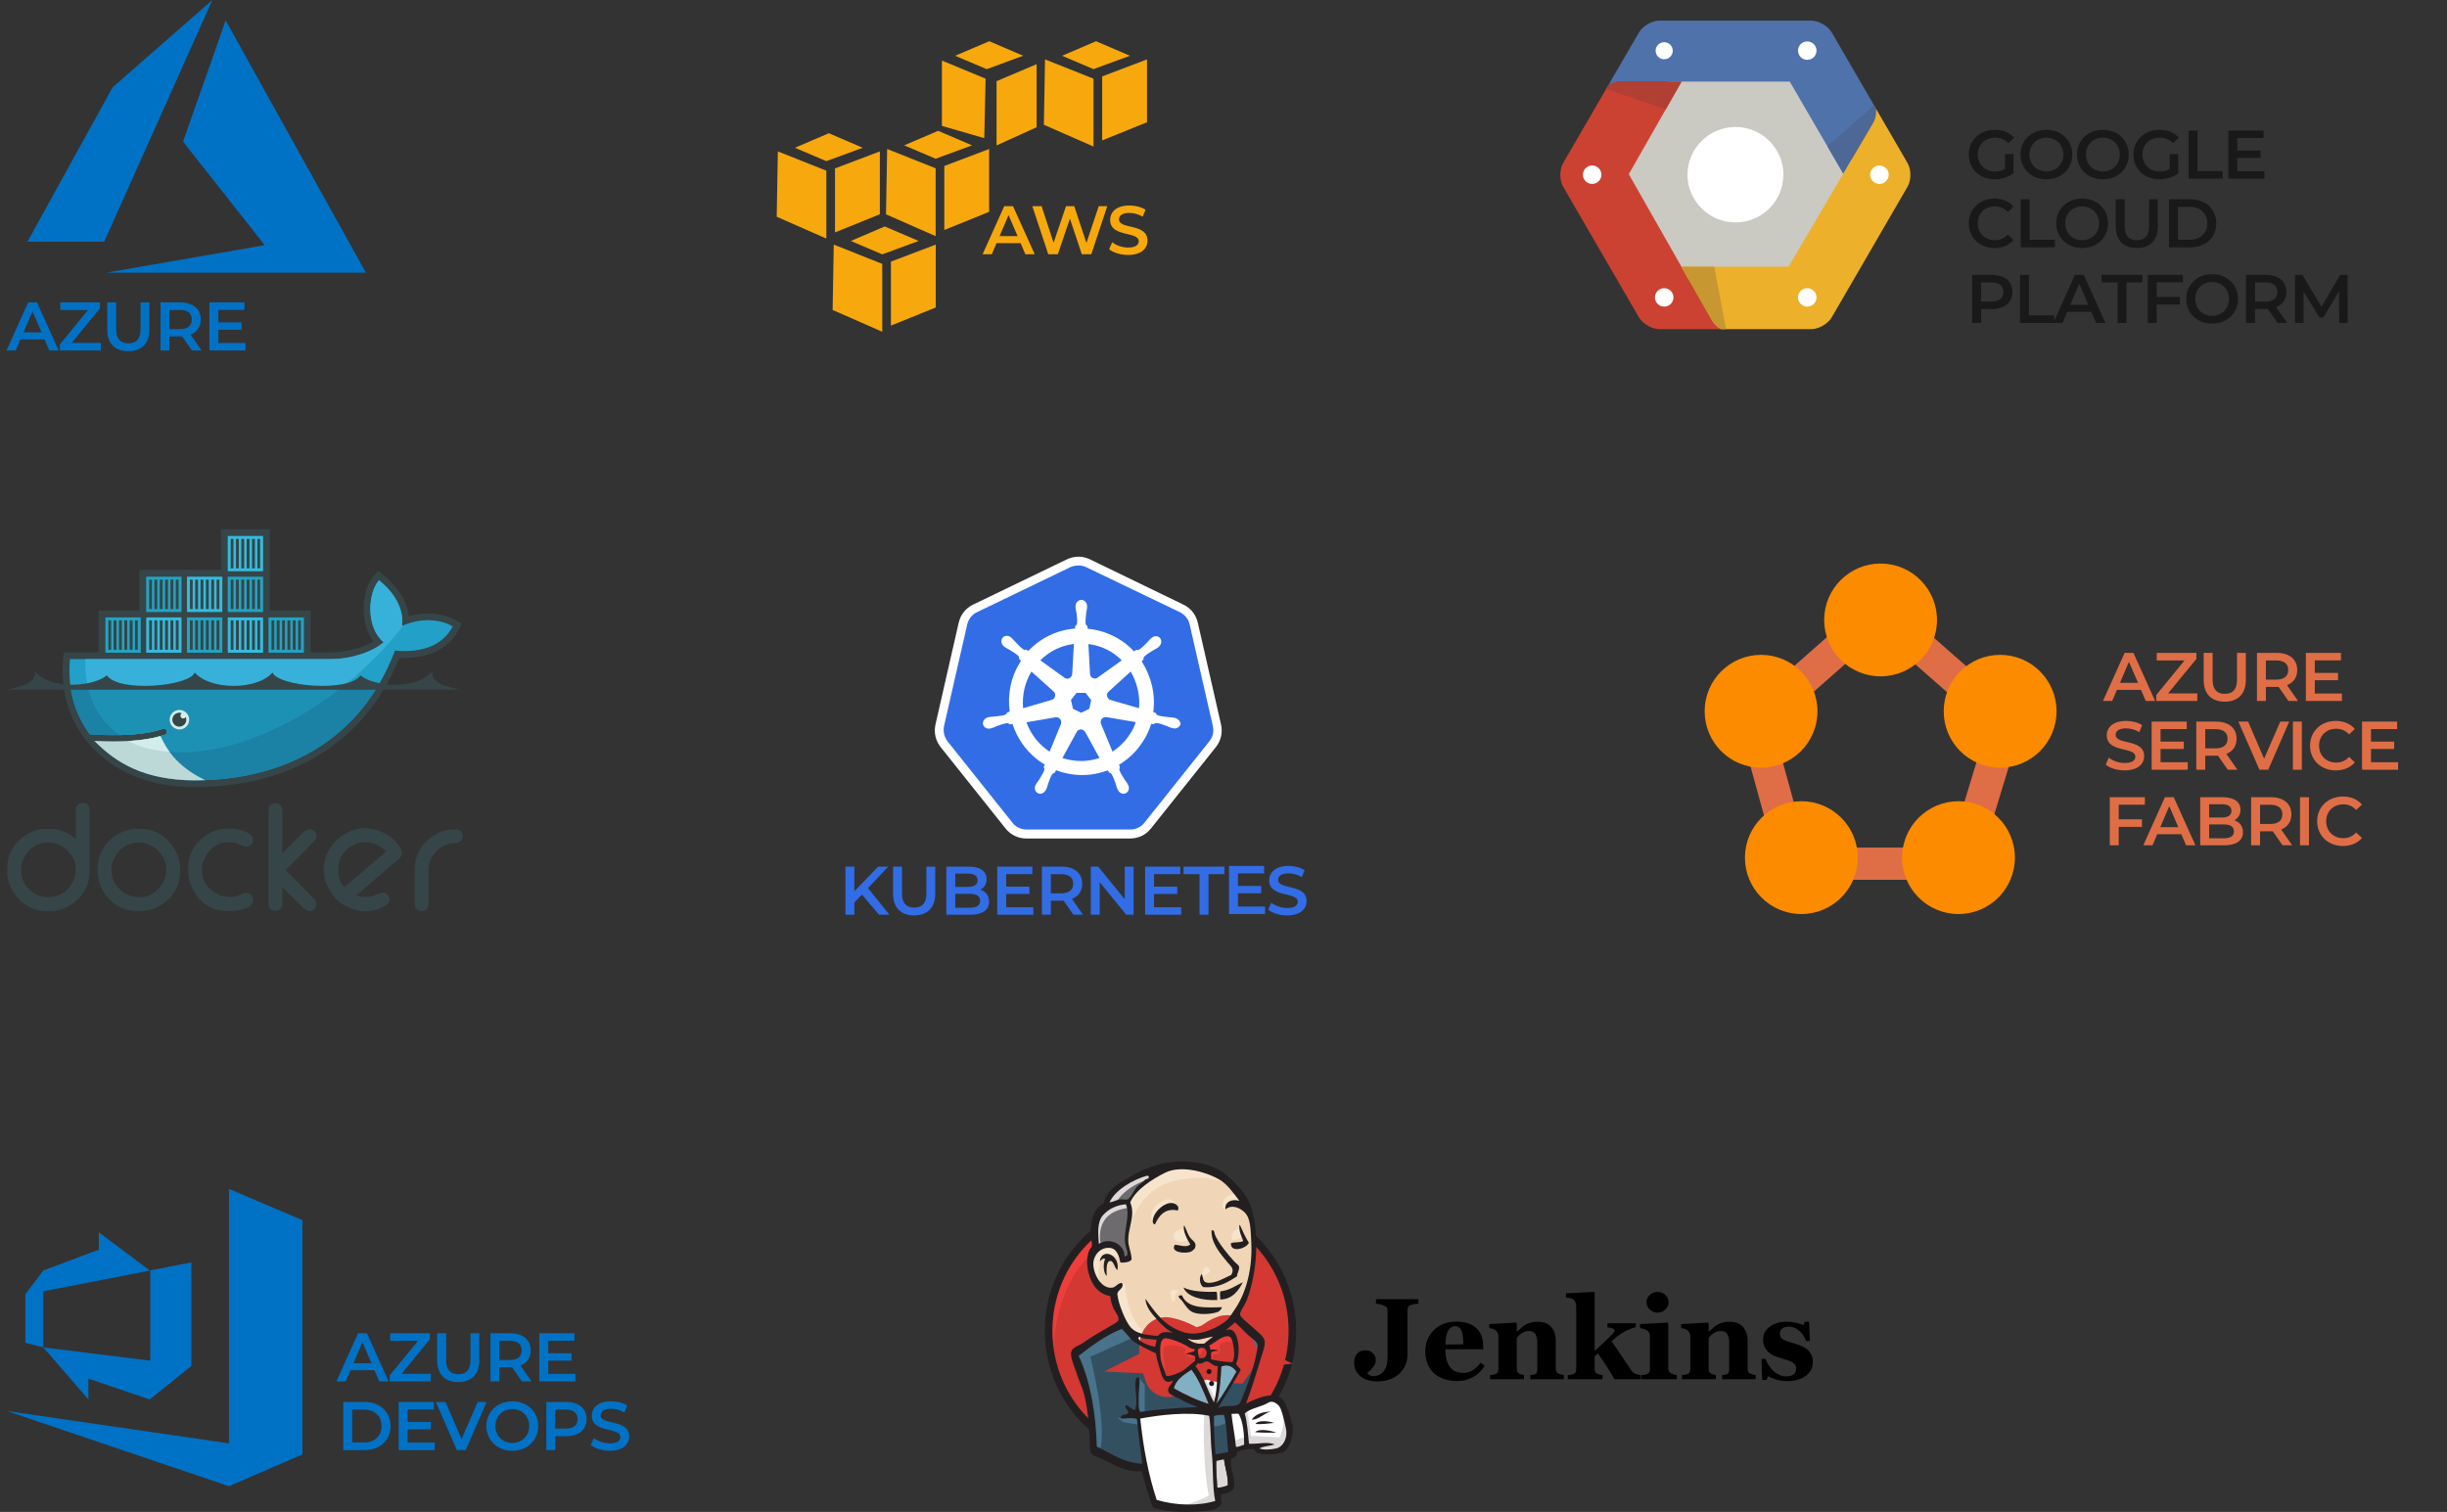 <svg width="356" height="220" viewBox="0 0 356 220" fill="none" xmlns="http://www.w3.org/2000/svg">
<rect x="0" y="0" width="356" height="220" fill="#333333" stroke="none"/>
<g clip-path="url(#clip0_3219_439)">
<path fill-rule="evenodd" clip-rule="evenodd" d="M11.018 122.09V117.85C11.018 117.292 11.367 116.845 11.945 116.845H12.104C12.682 116.845 13.029 117.293 13.029 117.85V126.777C13.029 128.954 11.952 130.686 10.076 131.79C9.216 132.298 8.235 132.566 7.236 132.563H6.837C4.657 132.563 2.926 131.487 1.819 129.614C1.309 128.756 1.042 127.775 1.045 126.777V126.379C1.045 124.201 2.122 122.47 3.997 121.365C4.856 120.855 5.838 120.588 6.837 120.591H7.236C8.711 120.591 9.963 121.162 11.018 122.09ZM3.055 126.578C3.055 128.15 3.818 129.333 5.198 130.087C5.755 130.392 6.361 130.555 6.997 130.555C8.543 130.555 9.689 129.827 10.479 128.519C10.847 127.911 11.018 127.245 11.018 126.537C11.018 125.174 10.372 124.11 9.273 123.32C8.606 122.841 7.855 122.601 7.037 122.601C5.352 122.601 4.14 123.451 3.413 124.961C3.167 125.471 3.055 126.013 3.055 126.578ZM20.003 120.591H20.282C22.611 120.591 24.383 121.72 25.505 123.751C25.954 124.563 26.194 125.45 26.194 126.379V126.777C26.194 128.954 25.12 130.689 23.241 131.79C22.371 132.3 21.41 132.563 20.401 132.563H20.003C17.823 132.563 16.091 131.487 14.985 129.614C14.475 128.756 14.207 127.775 14.21 126.777V126.379C14.21 124.201 15.292 122.476 17.162 121.365C18.031 120.849 18.993 120.591 20.003 120.591ZM16.221 126.578C16.221 128.104 16.97 129.227 18.261 130.017C18.867 130.387 19.535 130.555 20.243 130.555C21.753 130.555 22.869 129.791 23.646 128.518C24.016 127.911 24.184 127.244 24.184 126.537C24.184 125.118 23.499 124.033 22.329 123.248C21.688 122.817 20.974 122.601 20.202 122.601C18.518 122.601 17.306 123.451 16.578 124.961C16.333 125.471 16.221 126.013 16.221 126.578ZM34.552 122.761C34.248 122.619 33.68 122.572 33.352 122.559C31.673 122.496 30.457 123.441 29.744 124.921C29.498 125.432 29.386 125.972 29.386 126.537C29.386 128.257 30.29 129.461 31.827 130.196C32.388 130.464 33.113 130.514 33.727 130.514C34.267 130.514 35.029 130.184 35.508 129.957L35.591 129.918H35.963L36.004 129.926C36.461 130.021 36.806 130.31 36.806 130.802V131.001C36.806 132.223 34.569 132.503 33.716 132.563C30.704 132.771 28.451 131.119 27.592 128.249C27.443 127.75 27.376 127.255 27.376 126.736V126.339C27.376 124.161 28.458 122.436 30.327 121.326C31.197 120.811 32.158 120.551 33.168 120.551H33.567C34.638 120.551 35.625 120.855 36.51 121.459L36.583 121.509L36.629 121.585C36.724 121.743 36.806 121.926 36.806 122.114V122.313C36.806 122.826 36.422 123.101 35.959 123.191L35.92 123.197H35.802C35.502 123.197 34.82 122.887 34.552 122.761ZM41.073 124.121C41.854 123.34 42.637 122.56 43.43 121.792C43.651 121.578 44.487 120.671 44.816 120.671H45.176L45.217 120.679C45.676 120.774 46.02 121.064 46.02 121.557V121.755C46.02 122.091 45.626 122.481 45.408 122.711C44.947 123.2 44.461 123.673 43.988 124.152L41.559 126.615C42.605 127.662 43.649 128.71 44.687 129.765C44.974 130.056 45.26 130.35 45.543 130.645C45.643 130.75 45.79 130.881 45.874 131.026C45.964 131.163 46.02 131.316 46.02 131.48V131.688L46.008 131.736C45.895 132.194 45.604 132.563 45.096 132.563H44.935C44.603 132.563 44.227 132.188 43.999 131.973C43.53 131.531 43.077 131.066 42.616 130.614L41.073 129.1V131.519C41.073 132.077 40.724 132.525 40.147 132.525H39.989C39.411 132.525 39.062 132.077 39.062 131.519V117.889C39.062 117.331 39.411 116.886 39.989 116.886H40.147C40.724 116.886 41.073 117.331 41.073 117.889V124.121ZM66.129 120.671H66.329C66.932 120.671 67.335 121.077 67.335 121.675C67.335 122.507 66.539 122.72 65.85 122.72C64.948 122.72 64.085 123.266 63.463 123.878C62.687 124.642 62.347 125.621 62.347 126.697V131.559C62.347 132.116 61.999 132.563 61.421 132.563H61.263C60.685 132.563 60.337 132.116 60.337 131.559V126.418C60.337 124.444 61.298 122.833 62.902 121.702C63.86 121.027 64.957 120.671 66.129 120.671ZM51.841 130.305C52.572 130.561 53.407 130.524 54.157 130.393C54.541 130.23 55.523 129.803 55.884 129.865L55.94 129.875L55.992 129.9C56.213 130.007 56.423 130.158 56.536 130.382C56.799 130.908 56.672 131.436 56.156 131.734L55.983 131.833C54.077 132.933 52.048 132.78 50.147 131.753C49.238 131.263 48.543 130.534 48.03 129.646L47.91 129.438C46.686 127.321 46.851 125.093 48.232 123.079C48.709 122.383 49.332 121.845 50.06 121.424L50.335 121.265C52.131 120.23 54.056 120.301 55.901 121.21C56.892 121.699 57.696 122.427 58.249 123.385L58.349 123.558C58.751 124.254 58.23 124.86 57.693 125.275C57.068 125.756 56.438 126.335 55.84 126.851C54.506 128.001 53.174 129.154 51.841 130.305ZM50.114 129.094C51.606 127.816 53.098 126.537 54.586 125.254C55.095 124.816 55.652 124.362 56.157 123.901C55.752 123.392 55.076 123.024 54.501 122.805C53.342 122.364 52.198 122.512 51.135 123.125C49.743 123.928 49.15 125.207 49.202 126.798C49.223 127.424 49.391 128.028 49.724 128.561C49.841 128.749 49.972 128.926 50.114 129.094ZM39.264 88.852H45.197V94.91H48.197C49.582 94.91 51.007 94.663 52.318 94.219C52.963 94.001 53.686 93.697 54.322 93.315C53.485 92.223 53.057 90.844 52.932 89.485C52.76 87.635 53.134 85.229 54.387 83.782L55.01 83.061L55.753 83.658C57.624 85.159 59.198 87.258 59.475 89.65C61.728 88.988 64.373 89.144 66.359 90.289L67.173 90.758L66.745 91.594C65.065 94.868 61.554 95.883 58.122 95.703C52.985 108.482 41.803 114.532 28.245 114.532C21.239 114.532 14.813 111.916 11.153 105.708L11.093 105.607L10.56 104.523C9.323 101.791 8.912 98.797 9.191 95.806L9.275 94.91H14.348V88.852H20.28V82.926H32.145V77H39.264V88.852Z" fill="#364548"/>
<path fill-rule="evenodd" clip-rule="evenodd" d="M58.486 91.093C58.884 88.005 56.571 85.579 55.136 84.428C53.482 86.337 53.225 91.342 55.819 93.449C54.372 94.733 51.321 95.897 48.198 95.897H10.177C9.874 99.154 10.446 102.153 11.754 104.72L12.186 105.511C12.46 105.975 12.759 106.423 13.082 106.854C14.646 106.954 16.087 106.989 17.405 106.96H17.406C19.997 106.903 22.111 106.597 23.713 106.042C23.827 106.007 23.949 106.017 24.055 106.071C24.161 106.124 24.242 106.217 24.281 106.329C24.32 106.441 24.313 106.563 24.263 106.671C24.213 106.778 24.123 106.862 24.013 106.904C23.799 106.979 23.577 107.047 23.348 107.113H23.347C22.085 107.473 20.732 107.715 18.987 107.823C19.091 107.824 18.879 107.838 18.878 107.838C18.819 107.842 18.744 107.851 18.685 107.854C17.998 107.892 17.256 107.9 16.498 107.9C15.669 107.9 14.852 107.885 13.939 107.838L13.916 107.854C17.084 111.41 22.037 113.544 28.246 113.544C41.387 113.544 52.532 107.725 57.468 94.662C60.97 95.021 64.335 94.129 65.866 91.144C63.427 89.738 60.292 90.186 58.486 91.093Z" fill="#22A0C8"/>
<path fill-rule="evenodd" clip-rule="evenodd" d="M58.485 91.093C58.883 88.005 56.57 85.579 55.135 84.428C53.481 86.337 53.225 91.342 55.819 93.449C54.371 94.733 51.321 95.897 48.197 95.897H12.428C12.273 100.885 14.126 104.671 17.404 106.96H17.405C19.996 106.903 22.11 106.597 23.713 106.042C23.826 106.007 23.948 106.017 24.054 106.071C24.16 106.124 24.241 106.217 24.28 106.329C24.319 106.441 24.313 106.563 24.263 106.671C24.212 106.778 24.123 106.862 24.012 106.904C23.799 106.979 23.576 107.047 23.347 107.113H23.346C22.085 107.473 20.615 107.746 18.87 107.854C18.869 107.854 18.828 107.814 18.827 107.814C23.299 110.105 29.783 110.097 37.218 107.244C45.554 104.045 53.311 97.951 58.723 90.98C58.642 91.017 58.562 91.055 58.485 91.093Z" fill="#37B1D9"/>
<path fill-rule="evenodd" clip-rule="evenodd" d="M10.247 99.855C10.483 101.599 10.994 103.233 11.752 104.721L12.184 105.511C12.458 105.975 12.758 106.423 13.081 106.854C14.644 106.955 16.085 106.989 17.404 106.96C19.995 106.903 22.11 106.597 23.712 106.043C23.825 106.008 23.948 106.018 24.054 106.071C24.16 106.125 24.24 106.217 24.279 106.329C24.318 106.441 24.312 106.564 24.262 106.671C24.212 106.779 24.122 106.862 24.011 106.905C23.798 106.979 23.576 107.048 23.346 107.113H23.346C22.084 107.473 20.622 107.731 18.877 107.839C18.817 107.842 18.712 107.843 18.652 107.847C17.965 107.885 17.231 107.908 16.473 107.908C15.644 107.908 14.796 107.893 13.884 107.846C17.052 111.403 22.036 113.544 28.245 113.544C39.494 113.544 49.282 109.279 54.962 99.855H10.247Z" fill="#1B81A5"/>
<path fill-rule="evenodd" clip-rule="evenodd" d="M12.771 99.855C13.443 102.918 15.059 105.323 17.405 106.96C19.996 106.903 22.11 106.597 23.713 106.043C23.826 106.008 23.949 106.018 24.055 106.071C24.16 106.125 24.241 106.217 24.28 106.329C24.319 106.441 24.313 106.564 24.263 106.671C24.213 106.779 24.123 106.862 24.012 106.905C23.799 106.979 23.577 107.048 23.347 107.113H23.346C22.085 107.473 20.593 107.731 18.847 107.839C23.319 110.13 29.784 110.097 37.218 107.245C41.715 105.518 46.044 102.949 49.927 99.855H12.771Z" fill="#1D91B4"/>
<path fill-rule="evenodd" clip-rule="evenodd" d="M15.337 89.84H20.479V94.976H15.337V89.84ZM15.765 90.268H16.171V94.548H15.765V90.268ZM16.528 90.268H16.95V94.548H16.528V90.268H16.528ZM17.307 90.268H17.729V94.548H17.307V90.268ZM18.086 90.268H18.508V94.548H18.086V90.268ZM18.865 90.268H19.287V94.548H18.865V90.268ZM19.644 90.268H20.05V94.548H19.644V90.268ZM21.269 83.914H26.411V89.05H21.269V83.914H21.269ZM21.698 84.342H22.104V88.622H21.698V84.342ZM22.461 84.342H22.883V88.622H22.461V84.342H22.461ZM23.24 84.342H23.662V88.622H23.24V84.342ZM24.019 84.342H24.441V88.622H24.019V84.342ZM24.798 84.342H25.22V88.622H24.798V84.342ZM25.577 84.342H25.983V88.622H25.577V84.342Z" fill="#23A3C2"/>
<path fill-rule="evenodd" clip-rule="evenodd" d="M21.27 89.839H26.412V94.975H21.27V89.839H21.27ZM21.698 90.267H22.104V94.547H21.698V90.267ZM22.461 90.267H22.883V94.547H22.461V90.267H22.461ZM23.24 90.267H23.662V94.547H23.24V90.267ZM24.019 90.267H24.441V94.547H24.019V90.267ZM24.798 90.267H25.22V94.547H24.798V90.267ZM25.577 90.267H25.983V94.547H25.577V90.267Z" fill="#34BBDE"/>
<path fill-rule="evenodd" clip-rule="evenodd" d="M27.202 89.839H32.344V94.975H27.202V89.839ZM27.631 90.267H28.036V94.547H27.631V90.267ZM28.393 90.267H28.815V94.547H28.393V90.267ZM29.172 90.267H29.594V94.547H29.172V90.267ZM29.951 90.267H30.373V94.547H29.951V90.267ZM30.73 90.267H31.153V94.547H30.73V90.267ZM31.509 90.267H31.915V94.547H31.509V90.267Z" fill="#23A3C2"/>
<path fill-rule="evenodd" clip-rule="evenodd" d="M27.202 83.914H32.344V89.05H27.202V83.914ZM27.631 84.342H28.036V88.622H27.631V84.342ZM28.393 84.342H28.815V88.622H28.393V84.342ZM29.172 84.342H29.594V88.622H29.172V84.342ZM29.951 84.342H30.373V88.622H29.951V84.342ZM30.73 84.342H31.153V88.622H30.73V84.342ZM31.509 84.342H31.915V88.622H31.509V84.342ZM33.135 89.84H38.276V94.976H33.135V89.84ZM33.563 90.268H33.969V94.548H33.563V90.268ZM34.326 90.268H34.748V94.548H34.326V90.268ZM35.105 90.268H35.527V94.548H35.105V90.268ZM35.884 90.268H36.306V94.548H35.884V90.268ZM36.663 90.268H37.085V94.548H36.663V90.268ZM37.442 90.268H37.848V94.548H37.442V90.268Z" fill="#34BBDE"/>
<path fill-rule="evenodd" clip-rule="evenodd" d="M33.135 83.914H38.276V89.05H33.135V83.914ZM33.563 84.342H33.969V88.622H33.563V84.342ZM34.326 84.342H34.748V88.622H34.326V84.342ZM35.105 84.342H35.527V88.622H35.105V84.342ZM35.884 84.342H36.306V88.622H35.884V84.342ZM36.663 84.342H37.085V88.622H36.663V84.342ZM37.442 84.342H37.848V88.622H37.442V84.342Z" fill="#23A3C2"/>
<path fill-rule="evenodd" clip-rule="evenodd" d="M33.135 77.987H38.276V83.124H33.135V77.987ZM33.563 78.415H33.969V82.696H33.563V78.415V78.415ZM34.326 78.415H34.748V82.696H34.326V78.415V78.415ZM35.105 78.415H35.527V82.696H35.105V78.415V78.415ZM35.884 78.415H36.306V82.696H35.884V78.415V78.415ZM36.663 78.415H37.085V82.696H36.663V78.415V78.415ZM37.442 78.415H37.848V82.696H37.442V78.415V78.415Z" fill="#34BBDE"/>
<path fill-rule="evenodd" clip-rule="evenodd" d="M39.067 89.839H44.209V94.975H39.067V89.839ZM39.495 90.267H39.901V94.547H39.496V90.267H39.495ZM40.258 90.267H40.68V94.547H40.258V90.267H40.258ZM41.038 90.267H41.46V94.547H41.038V90.267ZM41.816 90.267H42.239V94.547H41.816V90.267ZM42.596 90.267H43.018V94.547H42.596V90.267ZM43.375 90.267H43.78V94.547H43.375V90.267Z" fill="#23A3C2"/>
<path fill-rule="evenodd" clip-rule="evenodd" d="M26.089 103.303C26.277 103.301 26.464 103.336 26.638 103.406C26.812 103.476 26.971 103.58 27.105 103.712C27.238 103.844 27.345 104.001 27.417 104.174C27.489 104.347 27.527 104.533 27.527 104.721C27.527 104.908 27.489 105.094 27.417 105.267C27.344 105.44 27.238 105.598 27.104 105.729C26.971 105.861 26.812 105.965 26.637 106.035C26.463 106.105 26.277 106.14 26.089 106.137C25.716 106.132 25.36 105.981 25.098 105.715C24.836 105.45 24.689 105.093 24.689 104.72C24.689 104.348 24.837 103.99 25.098 103.725C25.36 103.46 25.716 103.308 26.089 103.303Z" fill="#D3ECEC"/>
<path fill-rule="evenodd" clip-rule="evenodd" d="M26.09 103.705C26.219 103.705 26.343 103.729 26.457 103.773C26.378 103.819 26.317 103.889 26.282 103.973C26.247 104.058 26.241 104.151 26.265 104.239C26.288 104.327 26.34 104.404 26.412 104.46C26.485 104.515 26.573 104.545 26.664 104.546C26.821 104.546 26.957 104.459 27.028 104.33C27.111 104.531 27.128 104.754 27.075 104.965C27.023 105.176 26.903 105.365 26.735 105.503C26.566 105.641 26.358 105.722 26.14 105.733C25.923 105.743 25.707 105.684 25.526 105.563C25.345 105.442 25.207 105.266 25.134 105.062C25.06 104.857 25.055 104.633 25.118 104.425C25.181 104.217 25.309 104.034 25.484 103.905C25.659 103.775 25.872 103.705 26.09 103.705ZM1 100.366H66.984C65.548 100.003 62.439 99.511 62.951 97.63C60.339 100.649 54.039 99.749 52.449 98.26C50.678 100.825 40.37 99.85 39.651 97.851C37.431 100.453 30.553 100.453 28.334 97.851C27.614 99.85 17.306 100.825 15.536 98.259C13.946 99.749 7.646 100.649 5.033 97.63C5.546 99.511 2.437 100.003 1 100.367" fill="#364548"/>
<path fill-rule="evenodd" clip-rule="evenodd" d="M29.86 113.514C26.347 111.848 24.419 109.585 23.346 107.114C22.041 107.486 20.473 107.724 18.65 107.826C17.964 107.864 17.242 107.884 16.484 107.884C15.61 107.884 14.689 107.858 13.723 107.807C16.944 111.023 20.907 113.499 28.245 113.544C28.787 113.544 29.325 113.534 29.86 113.514Z" fill="#BDD9D7"/>
<path fill-rule="evenodd" clip-rule="evenodd" d="M24.651 109.393C24.165 108.734 23.694 107.906 23.347 107.113C22.042 107.485 20.473 107.723 18.65 107.825C19.902 108.504 21.693 109.133 24.651 109.393" fill="#D3ECEC"/>
<path d="M188.02 193.575C188.02 203.68 180.082 211.871 170.289 211.871C160.497 211.871 152.558 203.68 152.558 193.575C152.558 183.471 160.497 175.28 170.289 175.28C180.082 175.28 188.02 183.471 188.02 193.576" fill="#D33833"/>
<path d="M153.281 198.107C153.281 198.107 151.997 179.027 169.425 178.482L168.209 176.438L158.753 179.64L156.05 182.775L153.686 187.341L152.335 192.655L152.74 196.199" fill="#EF3D3A"/>
<path d="M158.145 181.095C155.034 184.306 153.109 188.739 153.109 193.644C153.109 198.547 155.034 202.981 158.145 206.192C161.258 209.402 165.547 211.384 170.289 211.384C175.031 211.384 179.321 209.402 182.433 206.192C185.544 202.982 187.469 198.548 187.469 193.644C187.469 188.739 185.544 184.306 182.433 181.095C179.321 177.885 175.031 175.904 170.289 175.903C165.547 175.904 161.258 177.885 158.145 181.095ZM157.358 206.969C154.051 203.558 152.007 198.844 152.007 193.644C152.007 188.443 154.051 183.73 157.357 180.318C160.663 176.906 165.238 174.792 170.289 174.792C175.339 174.792 179.915 176.906 183.22 180.318C186.527 183.73 188.571 188.444 188.571 193.644C188.571 198.844 186.527 203.557 183.22 206.969C179.915 210.38 175.339 212.495 170.289 212.495C165.239 212.495 160.663 210.38 157.358 206.969Z" fill="#231F20"/>
<path d="M177.753 193.678L175.051 194.087L171.404 194.496L169.039 194.564L166.743 194.496L164.987 193.95L163.433 192.247L162.217 188.772L161.947 188.022L160.326 187.477L159.38 185.91L158.705 183.661L159.448 181.685L161.204 181.072L162.623 181.753L163.298 183.252L164.108 183.116L164.379 182.776L164.108 181.208L164.041 179.232L164.446 176.507L164.431 174.95L165.662 172.963L167.824 171.396L171.606 169.761L175.794 170.374L179.442 173.032L181.13 175.757L182.211 177.733L182.481 182.639L181.671 186.864L180.185 190.612L178.766 192.588" fill="#F0D6B7"/>
<path d="M175.456 205.466L165.797 205.875V207.51L166.608 213.234L166.203 213.711L159.448 211.394L158.975 210.577L158.3 202.877L156.746 198.243L156.408 197.153L161.812 193.406L163.501 192.724L164.987 194.564L166.27 195.722L167.756 196.199L168.432 196.403L169.242 199.947L169.85 200.696L171.404 200.151L170.323 202.264L176.2 205.057L175.456 205.466Z" fill="#335061"/>
<path d="M159.448 181.684L161.204 181.071L162.623 181.752L163.298 183.251L164.108 183.115L164.311 182.297L163.906 180.73L164.311 176.982L163.973 174.938L165.189 173.507L167.823 171.395L167.081 170.373L163.365 172.213L161.812 173.439L160.934 175.347L159.583 177.187L159.178 179.367L159.448 181.684Z" fill="#6D6B6D"/>
<path d="M162.217 175.279C162.217 175.279 163.23 172.758 167.283 171.531C171.336 170.305 167.486 170.645 167.486 170.645L163.095 172.349L161.407 174.052L160.663 175.415L162.217 175.279ZM160.191 181.207C160.191 181.207 158.772 176.437 164.176 175.756L163.973 174.938L160.258 175.824L159.177 179.367L159.448 181.684L160.191 181.207Z" fill="#DCD9D8"/>
<path d="M162.352 187.544L163.236 186.68C163.236 186.68 163.636 186.727 163.703 187.203C163.77 187.681 163.973 191.973 166.878 194.29C167.143 194.502 164.716 193.949 164.716 193.949L162.555 190.543L162.352 187.544ZM174.781 186.25C174.781 186.25 174.939 184.184 175.49 184.343C176.042 184.502 176.042 185.058 176.042 185.058C176.042 185.058 174.702 185.932 174.781 186.25ZM180.387 178.686C180.387 178.686 179.274 178.923 179.172 179.913C179.069 180.902 180.387 180.117 180.59 180.049L180.387 178.686ZM172.214 178.754C172.214 178.754 170.728 178.959 170.728 179.913C170.728 180.866 172.417 180.799 172.89 180.39L172.214 178.754ZM163.028 183.183C163.028 183.183 160.461 181.616 160.191 183.115C159.92 184.614 159.312 185.704 160.596 187.272L159.718 186.999L158.907 184.887L158.637 182.843L160.191 181.207L161.947 181.343L162.96 182.161L163.028 183.183ZM164.243 178.891C164.243 178.891 165.392 172.894 171.201 171.736C175.984 170.782 178.496 171.94 179.442 173.03C179.442 173.03 175.186 167.92 171.133 169.487C167.08 171.054 164.108 173.916 164.176 175.756C164.291 178.889 164.243 178.891 164.243 178.891ZM179.914 173.712C179.914 173.712 177.956 173.644 177.888 175.415C177.888 175.415 177.888 175.688 178.023 175.96C178.023 175.96 179.577 174.189 180.522 175.143" fill="#F7E4CD"/>
<path d="M171.337 176.146C171.337 176.146 171 173.426 168.702 175.007C167.215 176.03 167.351 177.461 167.621 177.733C167.891 178.006 167.818 178.555 168.023 178.178C168.229 177.801 168.161 176.575 168.904 176.234C169.647 175.893 170.865 175.513 171.337 176.146Z" fill="#F7E4CD"/>
<path d="M164.986 194.562L158.637 197.424C158.637 197.424 161.271 207.986 159.92 211.257L158.975 210.916L158.907 206.896L157.151 199.264L156.408 197.152L163.028 192.655L164.986 194.562ZM165.639 200.404L166.54 201.513V205.601H165.459C165.459 205.601 165.324 202.739 165.324 202.399C165.324 202.058 165.459 200.831 165.459 200.831L165.639 200.404ZM165.662 206.215L162.622 206.351L163.5 206.964L165.662 207.305" fill="#49728B"/>
<path d="M176.063 205.533L178.563 205.465L179.171 211.734L176.604 212.075L176.063 205.533Z" fill="#335061"/>
<path d="M176.74 205.533L180.522 205.329C180.522 205.329 182.076 201.377 182.076 201.172C182.076 200.968 183.427 195.448 183.427 195.448L180.387 192.246L179.779 191.701L178.158 193.336V199.673L176.74 205.533Z" fill="#335061"/>
<path d="M178.427 205.056L176.063 205.533L176.401 207.441C177.279 207.85 178.765 206.76 178.765 206.76L178.427 205.056ZM178.495 193.132L183.224 196.675L183.358 195.04L179.779 191.701L178.495 193.132Z" fill="#49728B"/>
<path d="M168.006 218.958L166.608 213.233L165.912 209.009L165.797 205.874L172.127 205.534L176.064 205.533L175.706 212.689L176.314 218.208L176.247 219.23L171.113 219.639L168.006 218.958Z" fill="white"/>
<path d="M175.186 205.466C175.186 205.466 174.848 212.553 175.862 217.595C175.862 217.595 173.835 218.89 170.863 219.23L176.537 219.026L177.213 218.617L176.402 207.442L176.199 205.057" fill="#DCD9D8"/>
<path d="M179.286 211.19L181.921 210.44L186.919 210.168L187.661 207.851L186.311 203.831L184.757 203.626L182.595 204.308L180.521 205.329L179.421 205.125L178.562 205.465" fill="white"/>
<path d="M179.239 209.826C179.239 209.826 180.995 209.009 181.265 209.077L180.522 205.329L181.4 204.989C181.4 204.989 182.008 208.532 182.008 208.941C182.008 208.941 185.791 209.145 186.129 209.145C186.129 209.145 186.939 207.578 186.737 205.942L187.48 208.123L187.547 209.349L186.467 210.985L185.251 211.257L183.224 211.189L182.549 210.303L180.185 210.644L179.442 210.917" fill="#DCD9D8"/>
<path d="M176.584 204.99L175.098 201.174L173.545 198.926C173.545 198.926 173.882 197.972 174.355 197.972H175.909L177.395 198.517L177.26 201.038L176.584 204.99Z" fill="white"/>
<path d="M176.875 203.694C176.875 203.694 174.984 200.014 174.984 199.469C174.984 199.469 175.321 198.652 175.794 198.856C176.267 199.06 177.28 199.605 177.28 199.605V198.311L174.984 197.833L173.43 198.038L176.064 204.307L176.605 204.375" fill="#DCD9D8"/>
<path d="M168.614 194.7L166.743 194.495L164.987 193.949V194.563L165.845 195.517L168.547 196.744" fill="white"/>
<path d="M165.595 194.904C165.595 194.904 167.688 195.79 168.364 195.586L168.431 196.403L166.54 195.995L165.392 195.177L165.595 194.904Z" fill="#DCD9D8"/>
<path d="M179.279 198.203C178.133 198.169 177.098 198.031 176.191 197.773C176.253 197.398 176.137 197.03 176.23 196.76C176.482 196.576 176.906 196.579 177.288 196.536C176.958 196.373 176.494 196.308 176.112 196.402C176.103 196.142 175.988 195.981 175.918 195.777C176.562 195.545 178.083 194.024 178.939 194.528C179.347 194.767 179.52 196.136 179.552 196.801C179.578 197.353 179.502 197.91 179.279 198.203Z" fill="#D33833"/>
<path d="M179.279 198.203C178.133 198.169 177.098 198.031 176.191 197.773C176.253 197.398 176.137 197.03 176.23 196.76C176.482 196.576 176.906 196.579 177.288 196.536C176.958 196.373 176.494 196.308 176.112 196.402C176.103 196.142 175.988 195.981 175.918 195.777C176.562 195.545 178.083 194.024 178.939 194.528C179.347 194.767 179.52 196.136 179.552 196.801C179.578 197.353 179.502 197.91 179.279 198.203Z" stroke="#D33833" stroke-width="6.141"/>
<path d="M173.798 196.312C173.795 196.4 173.792 196.488 173.788 196.576C173.43 196.813 172.853 196.81 172.46 197.01C173.039 197.035 173.495 197.176 173.889 197.374L173.863 198.035C173.208 198.488 172.608 199.163 171.836 199.588C171.471 199.789 170.189 200.306 169.801 200.214C169.581 200.163 169.561 199.888 169.473 199.628C169.286 199.073 168.855 198.189 168.817 197.352C168.77 196.297 168.664 194.527 169.792 194.744C170.702 194.919 171.761 195.342 172.465 195.731C172.896 195.968 173.145 196.262 173.798 196.312Z" fill="#D33833"/>
<path d="M173.798 196.312C173.795 196.4 173.792 196.488 173.788 196.576C173.43 196.813 172.853 196.81 172.46 197.01C173.039 197.035 173.495 197.176 173.889 197.374L173.863 198.035C173.208 198.488 172.608 199.163 171.836 199.588C171.471 199.789 170.189 200.306 169.801 200.214C169.581 200.163 169.561 199.888 169.473 199.628C169.286 199.073 168.855 198.189 168.817 197.352C168.77 196.297 168.664 194.527 169.792 194.744C170.702 194.919 171.761 195.342 172.465 195.731C172.896 195.968 173.145 196.262 173.798 196.312Z" stroke="#D33833" stroke-width="6.141"/>
<path d="M174.45 197.573C174.35 196.998 174.234 196.834 174.279 196.332C175.8 195.309 176.085 198.089 174.45 197.573Z" fill="#D33833"/>
<path d="M174.45 197.573C174.35 196.998 174.234 196.834 174.279 196.332C175.8 195.309 176.085 198.089 174.45 197.573Z" stroke="#D33833" stroke-width="6.141"/>
<path d="M176.652 198.039C176.652 198.039 176.179 197.357 176.517 197.153C176.855 196.948 177.193 197.153 177.395 196.812C177.598 196.472 177.395 196.267 177.463 195.858C177.531 195.45 177.869 195.381 178.206 195.313C178.544 195.245 179.49 195.109 179.624 195.45L179.219 194.223L178.409 193.95L175.842 195.45L175.707 196.199V197.698L176.652 198.039ZM169.56 200.287C169.478 199.224 169.393 198.162 169.297 197.1C169.154 195.513 169.675 195.79 171.038 195.79C171.246 195.79 172.32 196.041 172.397 196.199C172.765 196.958 171.781 196.789 172.821 197.362C173.699 197.845 175.251 197.068 174.896 195.994C174.697 195.756 173.861 195.92 173.562 195.763L171.979 194.936C171.307 194.584 169.756 194.072 169.04 194.563C167.226 195.807 169.154 198.916 169.801 200.214" fill="#EF3D3A"/>
<path d="M171.337 176.145C169.496 175.712 168.581 176.922 168.023 178.177C167.525 178.055 167.723 177.372 167.849 177.023C168.179 176.109 169.507 174.892 170.592 175.057C171.059 175.128 171.69 175.559 171.337 176.145ZM180.307 178.26L180.395 178.263C180.811 179.135 181.171 180.059 181.695 180.829C181.344 181.655 179.033 182.386 179.069 180.902C179.568 180.682 180.431 180.857 180.874 180.576C180.618 179.867 180.248 179.263 180.307 178.26ZM172.28 178.283C172.674 179.013 172.803 179.78 173.364 180.331C173.617 180.58 174.108 180.883 173.864 181.573C173.808 181.736 173.392 182.099 173.151 182.171C172.274 182.432 170.23 182.225 170.922 181.121C171.648 181.155 172.623 181.597 173.165 181.065C172.749 180.394 172.006 179.065 172.28 178.283ZM179.978 185.702C178.657 186.558 177.184 187.489 175.02 187.273C174.558 186.867 174.381 185.965 174.831 185.368C175.065 185.774 174.918 186.52 175.569 186.632C176.797 186.844 178.227 185.874 179.11 185.535C179.658 184.604 179.063 184.261 178.569 183.662C177.559 182.433 176.204 180.911 176.253 179.072C176.662 178.773 176.697 179.528 176.755 179.665C177.283 180.91 178.61 182.503 179.579 183.569C179.817 183.831 180.209 184.083 180.252 184.257C180.378 184.762 179.926 185.366 179.978 185.702ZM162.565 184.801C162.151 184.562 162.053 183.513 161.567 183.483C160.872 183.44 160.999 184.845 161.002 185.666C160.524 185.228 160.439 183.88 160.791 183.188C160.39 182.99 160.211 183.407 159.99 183.553C160.275 181.462 163.022 182.584 162.565 184.801ZM180.819 186.573C180.204 187.753 179.334 189.053 177.53 189.091C177.494 188.71 177.465 188.13 177.532 187.9C178.911 187.767 179.763 187.058 180.819 186.573ZM172.176 187.338C173.326 187.949 175.441 188.014 177.005 187.968C177.089 188.314 177.087 188.741 177.09 189.162C175.08 189.263 172.703 188.762 172.176 187.338ZM171.957 188.476C172.753 190.492 175.487 190.26 177.794 190.204C177.692 190.466 177.472 190.775 177.199 190.887C176.459 191.19 174.421 191.42 173.395 190.87C172.744 190.522 172.326 189.733 171.97 189.271C171.798 189.048 170.94 188.477 171.957 188.476Z" fill="#231F20"/>
<path d="M179.882 199.594C178.948 201.207 178.055 202.864 176.947 204.287C177.411 202.91 177.61 200.604 177.68 198.846C178.652 198.388 179.484 198.95 179.882 199.594Z" fill="#81B0C4"/>
<path d="M184.906 205.393C183.86 205.604 183.126 206.629 182.106 206.563C182.666 205.766 183.648 205.43 184.906 205.393ZM185.367 207.043C184.515 207.134 183.514 207.273 182.65 207.201C183.059 206.571 184.635 206.788 185.367 207.043ZM185.662 208.466C184.704 208.487 183.514 208.468 182.604 208.391C183.142 207.807 185.041 208.174 185.662 208.466Z" fill="#231F20"/>
<path d="M178.08 212.36C178.217 213.574 178.694 214.803 178.634 216.132C178.105 216.312 177.801 216.469 177.091 216.469C177.041 215.339 176.891 213.613 176.936 212.536C177.285 212.56 177.8 212.285 178.08 212.36Z" fill="#DCD9D8"/>
<path d="M176.536 194.479C176.055 194.796 175.646 195.191 175.184 195.529C174.16 195.58 173.601 195.458 172.849 194.864C172.861 194.817 172.936 194.838 172.939 194.78C174.036 195.272 175.429 194.579 176.536 194.479Z" fill="#F0D6B7"/>
<path d="M170.781 202.017C171.082 200.7 172.263 200.018 173.334 199.293C174.441 200.709 175.113 202.531 175.854 204.288C174.104 203.756 172.315 202.892 170.781 202.017Z" fill="#81B0C4"/>
<path d="M176.935 212.535C176.89 213.612 177.04 215.338 177.09 216.467C177.8 216.468 178.104 216.311 178.633 216.131C178.693 214.802 178.216 213.572 178.079 212.359C177.799 212.284 177.284 212.559 176.935 212.535ZM165.888 206.413C166.356 210.751 167.034 214.398 168.276 218.24C171.035 219.085 174.36 219.159 176.798 218.396C176.35 216.228 176.546 213.588 176.284 211.274C176.087 209.535 176.188 207.785 175.917 206.011C172.963 205.391 168.788 205.866 165.888 206.413ZM176.615 206.038C176.591 207.901 176.698 209.739 176.839 211.605C177.549 211.498 178.03 211.426 178.689 211.28C178.475 209.484 178.501 207.463 178.065 205.874C177.562 205.879 177.118 205.868 176.616 206.038H176.615ZM180.214 205.738C179.877 205.66 179.485 205.735 179.163 205.741C179.315 207.26 179.681 208.936 179.81 210.53C180.317 210.546 180.587 210.305 181.003 210.225C181.025 208.825 180.881 206.897 180.214 205.738ZM185.661 210.759C186.716 210.501 187.379 209.198 187.084 207.859C186.886 206.96 186.534 205.266 186.156 204.69C185.877 204.265 185.122 203.708 184.518 204.098C183.536 204.732 181.806 204.916 181.09 205.684C181.449 206.89 181.56 208.547 181.708 210.075C182.935 210.152 184.444 209.734 185.465 210.178C184.752 210.41 183.828 210.412 183.213 210.751C183.716 210.996 184.893 210.947 185.661 210.759ZM175.853 204.288C175.112 202.531 174.439 200.709 173.333 199.293C172.261 200.018 171.081 200.7 170.78 202.017C172.314 202.892 174.102 203.756 175.853 204.288ZM177.679 198.846C177.609 200.603 177.41 202.909 176.946 204.287C178.054 202.864 178.947 201.207 179.881 199.593C179.483 198.949 178.651 198.387 177.679 198.845V198.846ZM175.609 198.103C175.189 198.058 174.833 198.59 174.287 198.36C174.162 198.499 174.049 198.651 173.921 198.787C175.126 200.252 175.674 202.331 176.605 204.053C177.105 202.399 177.047 200.587 177.157 198.781C176.471 198.825 176.09 198.155 175.609 198.103ZM174.278 196.331C174.233 196.833 174.349 196.997 174.449 197.572C176.084 198.088 175.799 195.308 174.278 196.331ZM172.464 195.731C171.76 195.342 170.701 194.919 169.791 194.744C168.663 194.526 168.769 196.296 168.816 197.352C168.854 198.189 169.285 199.073 169.472 199.628C169.56 199.887 169.58 200.162 169.8 200.214C170.188 200.305 171.47 199.788 171.835 199.587C172.607 199.163 173.207 198.488 173.862 198.035C173.871 197.815 173.879 197.594 173.888 197.374C173.494 197.176 173.038 197.035 172.459 197.009C172.852 196.81 173.429 196.813 173.787 196.576C173.791 196.487 173.794 196.4 173.797 196.312C173.144 196.262 172.895 195.968 172.464 195.731ZM165.734 194.497C165.149 195.096 167.374 195.912 168.083 195.956C168.079 195.577 168.297 195.22 168.253 194.948C167.411 194.799 166.306 194.898 165.734 194.497ZM172.938 194.778C172.935 194.837 172.86 194.816 172.847 194.863C173.6 195.456 174.159 195.579 175.183 195.528C175.645 195.19 176.054 194.794 176.535 194.478C175.428 194.577 174.034 195.271 172.938 194.778ZM179.551 196.801C179.519 196.136 179.346 194.768 178.938 194.528C178.082 194.024 176.561 195.545 175.917 195.778C175.987 195.981 176.103 196.142 176.111 196.403C176.493 196.308 176.957 196.373 177.287 196.537C176.905 196.58 176.482 196.577 176.229 196.76C176.136 197.03 176.252 197.398 176.19 197.773C177.097 198.031 178.132 198.169 179.278 198.203C179.501 197.91 179.577 197.353 179.551 196.801ZM164.749 195.076C164.566 194.944 163.323 193.314 163.153 193.381C160.905 194.276 158.803 195.822 156.925 197.285C158.716 201.161 159.439 205.911 159.567 210.488C161.618 211.457 163.42 212.852 166.204 212.998C165.882 210.698 165.588 208.647 165.405 206.482C164.705 206.185 163.702 206.496 163.047 206.39C163.042 205.594 164.047 206.041 164.131 205.506C164.194 205.101 163.578 205.071 163.778 204.433C164.29 204.621 164.559 205.035 165.104 205.191C165.603 204.091 165.098 202.143 165.169 201.223C165.183 201.051 165.255 200.267 165.638 200.404C165.978 200.526 165.619 202.49 165.656 203.36C165.69 204.162 165.56 204.938 165.882 205.442C168.572 205.072 171.306 204.834 174.217 204.753C173.576 204.476 172.816 204.214 171.982 203.74C171.529 203.483 170.104 202.947 169.974 202.514C169.766 201.824 170.52 201.456 170.649 200.864C169.291 201.612 169.026 200.148 168.705 199.112C168.414 198.173 168.248 197.472 168.177 196.93C167.007 196.368 165.756 195.798 164.749 195.076ZM178.363 193.579C180.236 192.662 180.573 197.003 179.839 198.401C179.953 198.818 180.343 198.978 180.502 199.353C179.457 201.242 178.296 203.005 177.23 204.871C178.023 204.373 179.156 204.782 180.09 204.409C180.431 204.273 180.678 203.485 180.936 202.855C181.647 201.12 182.393 198.934 182.725 197.278C182.8 196.901 183.004 196.08 182.958 195.744C182.877 195.143 182.068 194.697 181.657 194.326C180.9 193.639 180.423 193.035 179.633 192.393C179.312 192.87 178.625 193.191 178.363 193.579ZM160.466 176.823C159.573 177.813 159.76 179.67 159.868 180.99C161.481 179.966 163.622 181.071 163.602 182.812C164.372 182.792 163.89 181.842 163.751 181.23C163.295 179.231 164.518 177.06 163.806 175.233C162.424 175.339 161.289 175.908 160.466 176.823ZM166.852 171.073C164.831 171.651 162.242 173.132 161.412 174.963C162.055 174.869 162.501 174.542 163.135 174.501C163.375 174.485 163.689 174.602 163.964 174.533C164.513 174.396 164.976 173.154 165.39 172.692C165.794 172.241 166.279 172.048 166.612 171.637C166.825 171.533 167.14 171.541 167.152 171.217C167.06 171.118 166.962 171.042 166.852 171.073ZM177.369 171.617C175.272 170.423 171.723 169.525 169.492 170.647C167.692 171.553 165.259 173.05 164.429 174.949C165.204 176.781 164.2 178.459 164.136 180.319C164.101 181.308 164.597 182.172 164.635 183.249C164.37 183.691 163.56 183.745 162.999 183.715C162.81 182.762 162.48 181.691 161.507 181.583C160.131 181.431 159.124 182.581 159.062 183.782C158.987 185.194 160.137 187.535 161.766 187.373C162.395 187.31 162.55 186.673 163.235 186.68C163.607 187.428 162.662 187.663 162.565 188.198C162.54 188.336 162.643 188.876 162.703 189.129C162.999 190.362 163.659 191.959 164.308 192.898C165.132 194.089 166.751 194.268 168.493 194.385C168.804 193.709 169.95 193.765 170.697 193.941C169.802 193.584 168.97 192.717 168.28 191.95C167.488 191.07 166.686 190.126 166.646 188.975C168.142 191.069 169.379 192.899 172.1 193.82C174.159 194.517 176.564 193.501 178.146 192.38C178.803 191.914 179.195 191.175 179.661 190.498C181.407 187.964 182.222 184.348 182.043 180.842C181.97 179.397 181.973 177.956 181.492 176.983C180.989 175.966 179.29 175.057 178.295 175.976C178.11 174.988 179.122 174.376 180.311 174.732C179.463 173.628 178.574 172.302 177.369 171.617ZM181.277 204.235C182.915 203.414 185.977 202.023 187.005 204.239C187.384 205.055 187.829 206.435 188.025 207.278C188.302 208.467 187.724 210.967 186.512 211.366C185.443 211.718 184.194 211.697 182.905 211.435C182.753 211.308 182.584 211.086 182.466 210.855C181.545 210.819 180.684 210.905 179.956 211.286C180.025 211.973 179.565 212.083 179.133 212.224C178.813 213.504 179.774 215.176 179.544 216.343C179.38 217.174 178.366 217.303 177.62 217.458C177.596 217.92 177.653 218.306 177.704 218.697C177.534 219.331 176.769 219.691 176.045 219.78C173.662 220.068 170.044 220.198 167.752 219.367C167.113 217.784 166.609 215.859 166.076 214.052C163.84 214.293 162.032 213.079 160.328 212.284C159.738 212.008 158.921 211.856 158.701 211.382C158.487 210.923 158.575 210.044 158.522 209.213C158.387 207.092 158.271 205.046 157.716 202.874C157.467 201.899 157.032 201.039 156.729 200.1C156.449 199.23 155.959 198.154 155.831 197.286C155.642 196 156.843 195.928 157.611 195.37C158.798 194.509 159.729 194.032 161.015 193.254C161.396 193.023 162.544 192.44 162.674 192.172C162.934 191.639 162.229 190.888 162.04 190.471C161.742 189.811 161.586 189.25 161.543 188.598C160.465 188.427 159.648 187.779 159.154 187.049C158.337 185.841 157.77 183.606 158.477 181.906C158.533 181.772 158.809 181.509 158.85 181.303C158.93 180.898 158.699 180.359 158.684 179.929C158.61 177.719 159.055 175.815 160.529 175.149C161.128 172.743 163.271 171.943 165.29 170.747C166.044 170.3 166.876 170.015 167.735 169.696C170.817 168.552 175.545 168.767 178.103 170.719C179.188 171.546 180.921 173.293 181.541 174.558C183.179 177.898 183.063 183.479 181.917 187.541C181.763 188.087 181.54 188.889 181.228 189.544C181.011 190.001 180.335 190.917 180.417 191.321C180.501 191.738 181.958 192.854 182.27 193.158C182.832 193.705 183.901 194.431 183.987 195.122C184.08 195.857 183.666 196.862 183.456 197.571C182.756 199.938 182.072 202.126 181.277 204.235Z" fill="#231F20"/>
<path d="M170.345 187.854C170.433 187.735 170.922 187.554 171.606 187.886C171.606 187.886 170.796 188.022 170.863 189.386L170.526 189.317C170.525 189.317 170.176 188.081 170.345 187.854Z" fill="#F7E4CD"/>
<path d="M176.266 199.571C176.266 199.671 176.227 199.766 176.157 199.836C176.087 199.906 175.993 199.946 175.894 199.946C175.796 199.946 175.701 199.906 175.632 199.836C175.562 199.766 175.523 199.671 175.523 199.571C175.523 199.472 175.562 199.377 175.632 199.306C175.701 199.236 175.796 199.197 175.894 199.197C175.993 199.197 176.087 199.236 176.157 199.306C176.227 199.377 176.266 199.472 176.266 199.571ZM176.637 201.309C176.637 201.408 176.598 201.504 176.528 201.574C176.459 201.644 176.364 201.684 176.266 201.684C176.167 201.683 176.073 201.644 176.003 201.574C175.933 201.503 175.894 201.408 175.894 201.308C175.894 201.209 175.933 201.114 176.003 201.043C176.073 200.973 176.167 200.934 176.266 200.934C176.364 200.934 176.459 200.973 176.529 201.044C176.598 201.114 176.637 201.209 176.637 201.309Z" fill="#1D1919"/>
<path d="M206.348 189.681C206.131 189.709 205.947 189.736 205.795 189.764C205.623 189.796 205.452 189.834 205.282 189.879C205.06 189.939 204.917 190.046 204.855 190.199C204.793 190.352 204.762 190.527 204.762 190.725V197.147C204.762 197.739 204.644 198.281 204.408 198.774C204.172 199.266 203.848 199.68 203.435 200.014C203.018 200.342 202.551 200.59 202.036 200.757C201.521 200.924 200.97 201.008 200.385 201.008C199.37 201.008 198.553 200.761 197.932 200.269C197.31 199.776 197 199.101 197 198.242C197 197.733 197.142 197.312 197.427 196.978C197.712 196.644 198.104 196.477 198.603 196.477C199.075 196.477 199.45 196.617 199.729 196.896C200.009 197.175 200.148 197.52 200.148 197.93C200.148 198.28 200.028 198.604 199.786 198.902C199.545 199.201 199.27 199.476 198.961 199.727V199.834C199.01 199.943 199.116 200.036 199.279 200.113C199.442 200.19 199.608 200.228 199.776 200.228C200.429 200.228 200.942 199.992 201.314 199.522C201.687 199.051 201.873 198.339 201.873 197.386V190.807C201.873 190.61 201.843 190.445 201.783 190.314C201.723 190.183 201.579 190.067 201.35 189.969C201.186 189.898 200.989 189.838 200.757 189.788C200.526 189.739 200.333 189.703 200.181 189.681V189.041H206.348V189.681ZM215.997 198.726C215.807 199.038 215.578 199.332 215.31 199.608C215.041 199.885 214.736 200.121 214.394 200.318C214.031 200.526 213.663 200.683 213.292 200.79C212.92 200.897 212.493 200.95 212.01 200.95C211.208 200.95 210.515 200.835 209.932 200.606C209.349 200.376 208.867 200.067 208.488 199.678C208.108 199.29 207.825 198.832 207.638 198.303C207.45 197.776 207.357 197.203 207.357 196.584C207.357 196.026 207.459 195.491 207.662 194.98C207.862 194.473 208.156 194.009 208.528 193.613C208.897 193.225 209.362 192.91 209.924 192.669C210.485 192.429 211.113 192.308 211.807 192.308C212.567 192.308 213.19 192.401 213.678 192.587C214.167 192.773 214.571 193.03 214.891 193.359C215.2 193.671 215.425 194.038 215.566 194.462C215.707 194.887 215.778 195.331 215.778 195.796V196.33H210.278C210.278 197.451 210.492 198.305 210.921 198.89C211.349 199.476 212.03 199.769 212.963 199.769C213.472 199.769 213.931 199.628 214.338 199.346C214.744 199.064 215.092 198.707 215.379 198.275L215.997 198.726ZM212.889 195.607C212.889 195.279 212.873 194.942 212.841 194.598C212.808 194.253 212.751 193.971 212.67 193.752C212.577 193.495 212.451 193.301 212.291 193.17C212.131 193.038 211.929 192.973 211.685 192.973C211.268 192.973 210.934 193.186 210.684 193.613C210.435 194.04 210.299 194.715 210.278 195.64L212.889 195.607ZM227.518 200.688H222.628V200.088C222.731 200.078 222.856 200.064 223.002 200.047C223.149 200.031 223.26 200.004 223.336 199.965C223.45 199.905 223.531 199.817 223.58 199.703C223.629 199.588 223.653 199.418 223.653 199.194V195.353C223.653 194.795 223.551 194.375 223.347 194.093C223.143 193.811 222.843 193.67 222.445 193.67C222.228 193.67 222.025 193.703 221.838 193.769C221.65 193.834 221.467 193.93 221.287 194.056C221.129 194.166 221.003 194.278 220.908 194.393C220.825 194.492 220.745 194.593 220.667 194.696V199.104C220.667 199.295 220.694 199.455 220.748 199.584C220.803 199.712 220.892 199.809 221.017 199.875C221.103 199.924 221.212 199.968 221.342 200.006C221.472 200.045 221.6 200.072 221.725 200.088V200.688H216.778V200.088C216.915 200.077 217.052 200.062 217.189 200.043C217.327 200.024 217.445 199.998 217.543 199.965C217.716 199.905 217.836 199.812 217.901 199.686C217.966 199.56 217.999 199.396 217.999 199.194V194.417C217.999 194.247 217.955 194.08 217.868 193.916C217.782 193.752 217.668 193.618 217.527 193.514C217.429 193.448 217.306 193.394 217.156 193.35C217.007 193.306 216.843 193.276 216.664 193.26V192.661L220.545 192.447L220.667 192.57V193.76H220.7C220.883 193.595 221.068 193.431 221.253 193.268C221.47 193.077 221.67 192.921 221.855 192.8C222.055 192.669 222.319 192.557 222.644 192.464C222.969 192.371 223.317 192.324 223.685 192.324C224.57 192.324 225.232 192.577 225.675 193.083C226.117 193.589 226.338 194.261 226.338 195.098V199.12C226.338 199.322 226.367 199.484 226.427 199.604C226.487 199.725 226.598 199.82 226.761 199.891C226.847 199.93 226.955 199.968 227.082 200.006C227.209 200.045 227.355 200.072 227.517 200.088V200.687L227.518 200.688ZM238.713 200.688H234.878C234.406 199.853 233.975 199.144 233.585 198.563C233.222 198.021 232.853 197.482 232.48 196.946L232.001 197.355V199.145C232.001 199.342 232.029 199.503 232.086 199.629C232.143 199.755 232.253 199.848 232.415 199.908C232.513 199.952 232.627 199.99 232.757 200.023C232.887 200.055 233.017 200.078 233.148 200.088V200.687H228.095V200.088C228.232 200.077 228.369 200.062 228.505 200.043C228.641 200.024 228.761 199.998 228.865 199.965C229.04 199.905 229.159 199.812 229.222 199.686C229.284 199.56 229.316 199.396 229.316 199.194V190.042C229.316 189.862 229.276 189.674 229.198 189.48C229.119 189.286 229.004 189.14 228.852 189.041C228.749 188.976 228.594 188.921 228.388 188.877C228.182 188.833 227.995 188.806 227.827 188.795V188.196L231.878 187.982L232 188.114V196.583C232.401 196.222 232.852 195.804 233.353 195.328C233.854 194.852 234.257 194.458 234.56 194.146C234.739 193.96 234.838 193.819 234.857 193.723C234.876 193.628 234.885 193.569 234.885 193.547C234.885 193.448 234.8 193.366 234.629 193.301C234.457 193.235 234.199 193.178 233.855 193.128V192.546H237.988V193.112C237.447 193.265 237.034 193.409 236.75 193.543C236.465 193.677 236.155 193.856 235.82 194.08C235.599 194.227 235.384 194.382 235.174 194.545C234.966 194.707 234.727 194.908 234.456 195.15C234.987 195.927 235.477 196.646 235.926 197.307C236.376 197.969 236.847 198.669 237.339 199.407C237.507 199.664 237.716 199.837 237.965 199.924C238.214 200.012 238.463 200.066 238.713 200.088V200.688ZM243.944 200.688H238.802V200.088C238.943 200.078 239.081 200.064 239.217 200.047C239.352 200.031 239.469 200.004 239.567 199.965C239.74 199.9 239.862 199.805 239.933 199.682C240.003 199.559 240.039 199.396 240.039 199.194V194.417C240.039 194.225 239.995 194.057 239.909 193.912C239.822 193.767 239.713 193.651 239.583 193.563C239.485 193.498 239.338 193.435 239.14 193.375C238.942 193.314 238.761 193.276 238.599 193.26V192.661L242.585 192.447L242.707 192.57V199.087C242.707 199.278 242.748 199.441 242.829 199.575C242.911 199.71 243.027 199.809 243.179 199.875C243.288 199.924 243.407 199.968 243.537 200.006C243.667 200.045 243.803 200.072 243.944 200.088V200.687V200.688ZM242.756 189.493C242.756 189.909 242.597 190.263 242.28 190.556C241.963 190.848 241.587 190.995 241.153 190.995C240.714 190.995 240.336 190.848 240.018 190.556C239.701 190.263 239.542 189.909 239.542 189.493C239.542 189.077 239.701 188.721 240.018 188.426C240.336 188.13 240.714 187.983 241.153 187.983C241.593 187.983 241.97 188.13 242.284 188.426C242.599 188.721 242.756 189.077 242.756 189.493ZM255.432 200.688H250.542V200.088C250.645 200.078 250.77 200.064 250.916 200.047C251.063 200.031 251.174 200.004 251.25 199.965C251.364 199.905 251.445 199.817 251.494 199.703C251.543 199.588 251.567 199.418 251.567 199.194V195.353C251.567 194.795 251.465 194.375 251.261 194.093C251.057 193.811 250.757 193.67 250.36 193.67C250.142 193.67 249.94 193.703 249.752 193.769C249.564 193.834 249.381 193.93 249.201 194.056C249.043 194.166 248.917 194.278 248.822 194.393C248.739 194.492 248.659 194.593 248.581 194.696V199.104C248.581 199.295 248.608 199.455 248.663 199.584C248.717 199.712 248.806 199.809 248.931 199.875C249.018 199.924 249.126 199.968 249.256 200.006C249.387 200.045 249.514 200.072 249.639 200.088V200.688H244.692V200.088C244.83 200.077 244.967 200.062 245.103 200.043C245.241 200.024 245.359 199.998 245.457 199.965C245.631 199.905 245.75 199.812 245.815 199.686C245.88 199.56 245.913 199.396 245.913 199.194V194.417C245.913 194.247 245.869 194.08 245.783 193.916C245.696 193.752 245.582 193.618 245.441 193.514C245.343 193.448 245.22 193.394 245.071 193.35C244.921 193.306 244.757 193.276 244.579 193.26V192.661L248.459 192.447L248.581 192.57V193.76H248.614C248.798 193.595 248.982 193.431 249.167 193.268C249.384 193.077 249.585 192.921 249.769 192.8C249.97 192.669 250.233 192.557 250.558 192.464C250.884 192.371 251.231 192.324 251.6 192.324C252.484 192.324 253.147 192.577 253.589 193.083C254.031 193.589 254.252 194.261 254.252 195.098V199.12C254.252 199.322 254.282 199.484 254.341 199.604C254.401 199.725 254.512 199.82 254.675 199.891C254.762 199.93 254.869 199.968 254.996 200.006C255.124 200.045 255.269 200.072 255.431 200.088V200.687L255.432 200.688ZM259.955 200.967C259.433 200.967 258.913 200.888 258.414 200.733C257.912 200.577 257.523 200.411 257.246 200.236L257.002 200.794H256.368L256.262 197.733H256.856C256.937 197.979 257.073 198.257 257.263 198.566C257.453 198.875 257.669 199.153 257.914 199.399C258.168 199.645 258.46 199.853 258.788 200.023C259.116 200.192 259.468 200.277 259.842 200.277C260.335 200.277 260.703 200.18 260.944 199.986C261.185 199.792 261.306 199.492 261.306 199.087C261.306 198.868 261.252 198.688 261.143 198.546C261.035 198.403 260.886 198.28 260.696 198.176C260.484 198.067 260.253 197.974 260 197.897C259.748 197.821 259.438 197.728 259.069 197.618C258.7 197.509 258.384 197.398 258.121 197.286C257.858 197.173 257.585 196.997 257.303 196.756C257.059 196.543 256.864 196.286 256.718 195.985C256.571 195.684 256.498 195.326 256.498 194.91C256.498 194.138 256.819 193.514 257.462 193.038C258.105 192.562 258.947 192.324 259.988 192.324C260.482 192.324 260.936 192.375 261.351 192.476C261.766 192.578 262.114 192.688 262.397 192.809L262.567 192.324H263.186L263.316 195.123H262.746C262.556 194.554 262.231 194.063 261.77 193.65C261.309 193.237 260.813 193.03 260.281 193.03C259.863 193.03 259.535 193.118 259.297 193.293C259.058 193.468 258.939 193.711 258.939 194.023C258.939 194.439 259.113 194.74 259.463 194.926C259.812 195.112 260.3 195.287 260.928 195.451C261.898 195.703 262.607 196.046 263.057 196.481C263.506 196.916 263.731 197.47 263.731 198.143C263.731 199.041 263.382 199.736 262.685 200.228C261.988 200.72 261.078 200.967 259.955 200.967Z" fill="black"/>
<path d="M55.18 201H56.54L53.38 194H52.1L48.95 201H50.29L50.98 199.38H54.48L55.18 201ZM51.42 198.36L52.73 195.3L54.05 198.36H51.42ZM58.42 199.9L62.54 194.87V194H56.77V195.1H60.82L56.7 200.13V201H62.67V199.9H58.42ZM66.671 201.1C68.581 201.1 69.731 199.99 69.731 197.95V194H68.451V197.9C68.451 199.34 67.811 199.96 66.681 199.96C65.551 199.96 64.901 199.34 64.901 197.9V194H63.601V197.95C63.601 199.99 64.751 201.1 66.671 201.1ZM77.332 201L75.722 198.7C76.672 198.33 77.212 197.55 77.212 196.49C77.212 194.94 76.072 194 74.232 194H71.352V201H72.652V198.96H74.232C74.322 198.96 74.412 198.96 74.502 198.95L75.932 201H77.332ZM75.902 196.49C75.902 197.37 75.312 197.89 74.172 197.89H72.652V195.1H74.172C75.312 195.1 75.902 195.61 75.902 196.49ZM79.766 199.91V197.98H83.146V196.91H79.766V195.09H83.576V194H78.466V201H83.716V199.91H79.766ZM49.94 211H53C55.27 211 56.82 209.6 56.82 207.5C56.82 205.4 55.27 204 53 204H49.94V211ZM51.24 209.9V205.1H52.94C54.5 205.1 55.51 206.05 55.51 207.5C55.51 208.95 54.5 209.9 52.94 209.9H51.24ZM59.302 209.91V207.98H62.682V206.91H59.302V205.09H63.112V204H58.002V211H63.252V209.91H59.302ZM69.504 204L67.153 209.4L64.823 204H63.413L66.474 211H67.754L70.803 204H69.504ZM74.534 211.1C76.704 211.1 78.304 209.58 78.304 207.5C78.304 205.42 76.704 203.9 74.534 203.9C72.364 203.9 70.764 205.43 70.764 207.5C70.764 209.57 72.364 211.1 74.534 211.1ZM74.534 209.96C73.124 209.96 72.074 208.93 72.074 207.5C72.074 206.07 73.124 205.04 74.534 205.04C75.944 205.04 76.994 206.07 76.994 207.5C76.994 208.93 75.944 209.96 74.534 209.96ZM82.362 204H79.482V211H80.782V208.98H82.362C84.202 208.98 85.342 208.03 85.342 206.49C85.342 204.94 84.202 204 82.362 204ZM82.302 207.88H80.782V205.1H82.302C83.442 205.1 84.032 205.61 84.032 206.49C84.032 207.37 83.442 207.88 82.302 207.88ZM88.708 211.1C90.628 211.1 91.538 210.14 91.538 209.02C91.538 206.45 87.388 207.42 87.388 205.93C87.388 205.4 87.828 204.98 88.908 204.98C89.518 204.98 90.208 205.16 90.838 205.53L91.248 204.52C90.638 204.12 89.758 203.9 88.918 203.9C86.998 203.9 86.098 204.86 86.098 205.99C86.098 208.59 90.258 207.6 90.258 209.11C90.258 209.63 89.798 210.02 88.708 210.02C87.848 210.02 86.958 209.7 86.398 209.25L85.948 210.26C86.528 210.76 87.618 211.1 88.708 211.1Z" fill="#0072C6"/>
<path d="M33.313 173L44 177.544V211.624L33.313 216.252L1 205.313L33.313 210.025V173Z" fill="#0072C6"/>
<path d="M21.784 184.865L14.379 179.311V181.836L6.301 184.865L3.692 188.315V195.384L6.301 196.057V187.894L21.868 184.865V197.992L6.301 196.057L12.865 203.63V200.601L21.784 203.63L27.843 198.75V183.687L21.784 184.865Z" fill="#0072C6"/>
<path d="M30.896 0L16.384 12.71L4 35.161H15.166L30.896 0ZM32.827 2.974L26.633 20.605L38.509 35.674L15.47 39.672H53.228L32.827 2.974Z" fill="#0072C6"/>
<path d="M6.48 49.38H2.98L2.29 51H0.95L4.1 44H5.38L8.54 51H7.18L6.48 49.38ZM6.05 48.36L4.73 45.3L3.42 48.36H6.05ZM14.67 49.9V51H8.7V50.13L12.82 45.1H8.77V44H14.54V44.87L10.42 49.9H14.67ZM18.671 51.1C17.705 51.1 16.951 50.83 16.411 50.29C15.871 49.743 15.601 48.963 15.601 47.95V44H16.901V47.9C16.901 49.273 17.495 49.96 18.681 49.96C19.861 49.96 20.451 49.273 20.451 47.9V44H21.731V47.95C21.731 48.963 21.461 49.743 20.921 50.29C20.388 50.83 19.638 51.1 18.671 51.1ZM27.932 51L26.502 48.95C26.442 48.957 26.352 48.96 26.232 48.96H24.652V51H23.352V44H26.232C26.839 44 27.365 44.1 27.812 44.3C28.265 44.5 28.612 44.787 28.852 45.16C29.092 45.533 29.212 45.977 29.212 46.49C29.212 47.017 29.082 47.47 28.822 47.85C28.569 48.23 28.202 48.513 27.722 48.7L29.332 51H27.932ZM27.902 46.49C27.902 46.043 27.755 45.7 27.462 45.46C27.169 45.22 26.739 45.1 26.172 45.1H24.652V47.89H26.172C26.739 47.89 27.169 47.77 27.462 47.53C27.755 47.283 27.902 46.937 27.902 46.49ZM35.716 49.91V51H30.466V44H35.576V45.09H31.766V46.91H35.146V47.98H31.766V49.91H35.716Z" fill="#0072C6"/>
<path d="M128.718 32.949L123.783 35.062L128.354 37.011L133.654 35.062L128.718 32.949ZM121.298 35.591L121.133 45.102L128.353 48.272V38.398L121.298 35.591ZM136.138 35.591L129.613 38.068V47.38L136.138 44.739V35.591ZM143.923 6L138.954 8.114L143.558 10.062L148.859 8.114L143.923 6ZM137.033 8.808V18.319L143.194 20.103L143.393 11.45L137.033 8.808ZM150.813 9.336L144.983 11.813V21.16L150.813 18.518V9.336ZM120.586 19.387L115.65 21.5L120.221 23.449L125.521 21.5L120.586 19.387ZM113.165 22.029L113 31.54L120.221 34.71V24.836L113.165 22.029ZM128.006 22.029L121.48 24.506V33.819L128.006 31.176V22.029ZM136.486 19.036L131.551 21.149L136.121 23.098L141.422 21.149L136.486 19.036ZM129.066 21.678L128.9 31.189L136.121 34.36V24.486L129.066 21.678ZM143.906 21.678L137.381 24.155V33.468L143.906 30.826V21.678ZM159.454 6L154.518 8.114L159.089 10.062L164.389 8.114L159.454 6ZM152.033 8.642L151.868 18.153L159.089 21.324V11.45L152.033 8.642ZM166.874 8.642L160.348 11.119V20.432L166.874 17.79V8.642Z" fill="#F7A80D"/>
<path d="M149.18 37H150.54L147.38 30H146.1L142.95 37H144.29L144.98 35.38H148.48L149.18 37ZM145.42 34.36L146.73 31.3L148.05 34.36H145.42ZM159.849 30L158.059 35.35L156.289 30H155.089L153.279 35.32L151.539 30H150.189L152.509 37H153.899L155.659 31.82L157.389 37H158.769L161.089 30H159.849ZM164.118 37.1C166.038 37.1 166.948 36.14 166.948 35.02C166.948 32.45 162.798 33.42 162.798 31.93C162.798 31.4 163.238 30.98 164.318 30.98C164.928 30.98 165.618 31.16 166.248 31.53L166.658 30.52C166.048 30.12 165.168 29.9 164.328 29.9C162.408 29.9 161.508 30.86 161.508 31.99C161.508 34.59 165.668 33.6 165.668 35.11C165.668 35.63 165.208 36.02 164.118 36.02C163.258 36.02 162.368 35.7 161.808 35.25L161.358 36.26C161.938 36.76 163.028 37.1 164.118 37.1Z" fill="#F7A80D"/>
<path d="M180.1 129.98V131.91H184.05V133H178.8V126H183.91V127.09H180.1V128.91H183.48V129.98H180.1Z" fill="#326DE6"/>
<path d="M190.09 131.12C190.09 132.24 189.18 133.2 187.26 133.2C186.17 133.2 185.08 132.86 184.5 132.36L184.95 131.35C185.51 131.8 186.4 132.12 187.26 132.12C188.35 132.12 188.81 131.73 188.81 131.21C188.81 129.7 184.65 130.69 184.65 128.09C184.65 126.96 185.55 126 187.47 126C188.31 126 189.19 126.22 189.8 126.62L189.39 127.63C188.76 127.26 188.07 127.08 187.46 127.08C186.38 127.08 185.94 127.5 185.94 128.03C185.94 129.52 190.09 128.55 190.09 131.12Z" fill="#326DE6"/>
<path d="M127.88 133.1H129.4L126.28 129.23L129.22 126.1H127.76L124.3 129.69V126.1H123V133.1H124.3V131.31L125.41 130.17L127.88 133.1ZM132.997 133.2C134.907 133.2 136.057 132.09 136.057 130.05V126.1H134.777V130C134.777 131.44 134.137 132.06 133.007 132.06C131.877 132.06 131.227 131.44 131.227 130V126.1H129.927V130.05C129.927 132.09 131.077 133.2 132.997 133.2ZM142.638 129.46C143.178 129.17 143.538 128.64 143.538 127.92C143.538 126.81 142.638 126.1 140.958 126.1H137.678V133.1H141.158C142.958 133.1 143.898 132.4 143.898 131.2C143.898 130.29 143.388 129.7 142.638 129.46ZM140.818 127.12C141.718 127.12 142.228 127.44 142.228 128.09C142.228 128.73 141.718 129.05 140.818 129.05H138.978V127.12H140.818ZM141.078 132.08H138.978V130.06H141.078C142.058 130.06 142.588 130.37 142.588 131.07C142.588 131.77 142.058 132.08 141.078 132.08ZM146.385 132.01V130.08H149.765V129.01H146.385V127.19H150.195V126.1H145.085V133.1H150.335V132.01H146.385ZM157.565 133.1L155.955 130.8C156.905 130.43 157.445 129.65 157.445 128.59C157.445 127.04 156.305 126.1 154.465 126.1H151.585V133.1H152.885V131.06H154.465C154.555 131.06 154.645 131.06 154.735 131.05L156.165 133.1H157.565ZM156.135 128.59C156.135 129.47 155.545 129.99 154.405 129.99H152.885V127.2H154.405C155.545 127.2 156.135 127.71 156.135 128.59ZM163.629 126.1V130.84L159.769 126.1H158.699V133.1H159.989V128.36L163.849 133.1H164.919V126.1H163.629ZM167.895 132.01V130.08H171.275V129.01H167.895V127.19H171.705V126.1H166.595V133.1H171.845V132.01H167.895ZM174.514 133.1H175.814V127.2H178.134V126.1H172.194V127.2H174.514V133.1Z" fill="#326DE6"/>
<path d="M149.669 121.353C148.697 121.353 147.78 120.917 147.159 120.128L137.714 108.283C137.093 107.493 136.85 106.486 137.093 105.506L140.466 90.72C140.682 89.74 141.33 88.95 142.221 88.515L155.876 81.925C156.308 81.708 156.794 81.599 157.28 81.599C157.765 81.599 158.251 81.707 158.683 81.925L172.339 88.487C173.229 88.923 173.877 89.713 174.093 90.693L177.466 105.479C177.682 106.459 177.466 107.466 176.846 108.256L167.4 120.1C166.779 120.863 165.862 121.326 164.89 121.326L149.669 121.353Z" fill="#326DE6"/>
<path d="M156.91 82.28C157.287 82.28 157.665 82.361 158.016 82.525L171.672 89.087C172.374 89.441 172.913 90.094 173.075 90.857L176.449 105.642C176.638 106.432 176.449 107.248 175.936 107.875L166.49 119.719C166.004 120.345 165.249 120.699 164.466 120.699H149.326C148.543 120.699 147.788 120.345 147.302 119.719L137.856 107.875C137.371 107.248 137.181 106.432 137.344 105.642L140.717 90.857C140.906 90.067 141.419 89.414 142.12 89.087L155.776 82.498C156.127 82.362 156.532 82.28 156.91 82.28V82.28ZM156.91 81C156.343 81 155.776 81.136 155.236 81.381L141.581 87.971C140.501 88.488 139.745 89.441 139.475 90.612L136.102 105.397C135.832 106.568 136.102 107.766 136.858 108.719L146.303 120.563C147.032 121.489 148.139 122.006 149.299 122.006H164.439C165.6 122.006 166.706 121.489 167.435 120.563L176.881 108.719C177.636 107.793 177.906 106.568 177.636 105.397L174.263 90.612C173.993 89.441 173.237 88.488 172.158 87.971L158.556 81.381C158.043 81.136 157.476 81 156.91 81Z" fill="white"/>
<path d="M170.973 104.471C170.946 104.471 170.946 104.471 170.973 104.471H170.946C170.919 104.471 170.892 104.471 170.892 104.444C170.838 104.444 170.784 104.416 170.73 104.416C170.541 104.389 170.379 104.362 170.217 104.362C170.136 104.362 170.055 104.362 169.947 104.335H169.92C169.353 104.28 168.895 104.226 168.463 104.09C168.274 104.008 168.22 103.899 168.166 103.79C168.166 103.763 168.139 103.763 168.139 103.736L167.788 103.627C167.954 102.346 167.89 101.046 167.599 99.788C167.304 98.519 166.793 97.312 166.088 96.221L166.358 95.976V95.921C166.358 95.785 166.385 95.649 166.493 95.513C166.816 95.213 167.221 94.968 167.707 94.669C167.788 94.614 167.869 94.587 167.95 94.533C168.112 94.451 168.247 94.369 168.409 94.26C168.436 94.233 168.49 94.206 168.544 94.152C168.571 94.124 168.598 94.124 168.598 94.097C168.975 93.77 169.056 93.226 168.787 92.872C168.652 92.681 168.409 92.572 168.166 92.572C167.95 92.572 167.761 92.654 167.572 92.79L167.518 92.844C167.464 92.872 167.437 92.926 167.383 92.953C167.248 93.09 167.14 93.198 167.032 93.335C166.979 93.389 166.925 93.471 166.844 93.525C166.466 93.934 166.115 94.26 165.764 94.505C165.683 94.56 165.602 94.587 165.521 94.587C165.467 94.587 165.413 94.587 165.359 94.56H165.305L164.981 94.778C164.63 94.397 164.253 94.07 163.875 93.743C162.248 92.46 160.29 91.676 158.234 91.483L158.207 91.129L158.153 91.075C158.072 90.993 157.965 90.911 157.937 90.721C157.911 90.285 157.965 89.795 158.019 89.25V89.223C158.019 89.141 158.045 89.033 158.072 88.951C158.099 88.788 158.126 88.624 158.153 88.433V88.189C158.153 87.698 157.776 87.29 157.317 87.29C157.101 87.29 156.885 87.399 156.723 87.562C156.561 87.726 156.48 87.943 156.48 88.189V88.406C156.48 88.597 156.507 88.76 156.561 88.924C156.588 89.005 156.588 89.087 156.615 89.196V89.223C156.669 89.768 156.75 90.258 156.696 90.694C156.669 90.884 156.561 90.966 156.48 91.047L156.426 91.102L156.399 91.456C155.913 91.51 155.428 91.565 154.942 91.674C152.864 92.137 151.029 93.199 149.598 94.723L149.328 94.533H149.275C149.221 94.533 149.167 94.56 149.113 94.56C149.032 94.56 148.951 94.533 148.87 94.478C148.519 94.233 148.168 93.879 147.79 93.471C147.736 93.416 147.682 93.335 147.601 93.28C147.493 93.144 147.385 93.035 147.25 92.899C147.223 92.872 147.169 92.845 147.115 92.79C147.089 92.763 147.062 92.763 147.062 92.736C146.894 92.596 146.685 92.519 146.468 92.518C146.225 92.518 145.982 92.627 145.847 92.817C145.577 93.171 145.658 93.716 146.036 94.043C146.063 94.043 146.063 94.07 146.09 94.07C146.144 94.097 146.171 94.151 146.225 94.179C146.387 94.287 146.522 94.369 146.684 94.451C146.765 94.478 146.846 94.533 146.927 94.587C147.412 94.887 147.817 95.132 148.141 95.431C148.276 95.567 148.276 95.704 148.276 95.84V95.894L148.546 96.139C148.492 96.221 148.438 96.275 148.411 96.357C147.061 98.508 146.549 101.04 146.899 103.545L146.549 103.654C146.549 103.681 146.522 103.681 146.522 103.708C146.468 103.817 146.387 103.926 146.225 104.008C145.82 104.144 145.334 104.199 144.768 104.253H144.74C144.66 104.253 144.552 104.253 144.471 104.28C144.309 104.28 144.147 104.308 143.958 104.335C143.904 104.335 143.85 104.362 143.796 104.362C143.769 104.362 143.742 104.362 143.715 104.389C143.229 104.498 142.932 104.961 143.013 105.397C143.094 105.778 143.445 106.023 143.877 106.023C143.958 106.023 144.012 106.023 144.093 105.996C144.12 105.996 144.147 105.996 144.147 105.968C144.201 105.968 144.255 105.941 144.309 105.941C144.498 105.887 144.633 105.832 144.795 105.751C144.875 105.724 144.956 105.669 145.037 105.642H145.064C145.577 105.451 146.036 105.288 146.468 105.233H146.522C146.684 105.233 146.792 105.315 146.873 105.37C146.899 105.37 146.899 105.397 146.926 105.397L147.304 105.342C147.952 107.357 149.193 109.154 150.84 110.461C151.218 110.761 151.595 111.006 152 111.251L151.838 111.605C151.838 111.632 151.865 111.632 151.865 111.659C151.919 111.768 151.973 111.904 151.919 112.095C151.757 112.503 151.514 112.912 151.218 113.375V113.402C151.164 113.484 151.11 113.538 151.056 113.62C150.948 113.756 150.867 113.892 150.759 114.055C150.732 114.083 150.705 114.137 150.678 114.192C150.678 114.219 150.651 114.246 150.651 114.246C150.435 114.709 150.597 115.226 151.002 115.417C151.11 115.471 151.218 115.499 151.326 115.499C151.649 115.499 151.973 115.281 152.135 114.981C152.135 114.954 152.162 114.927 152.162 114.927C152.189 114.872 152.216 114.818 152.243 114.791C152.324 114.6 152.351 114.464 152.405 114.3L152.486 114.055C152.675 113.511 152.81 113.075 153.053 112.694C153.161 112.531 153.296 112.503 153.404 112.449C153.43 112.449 153.43 112.449 153.457 112.422L153.647 112.068C154.834 112.531 156.129 112.776 157.425 112.776C158.207 112.776 159.017 112.694 159.773 112.503C160.248 112.396 160.717 112.26 161.176 112.095L161.338 112.394C161.365 112.394 161.365 112.394 161.392 112.422C161.527 112.449 161.635 112.503 161.743 112.667C161.959 113.048 162.121 113.511 162.309 114.028V114.055L162.39 114.3C162.444 114.464 162.471 114.627 162.552 114.791C162.579 114.845 162.606 114.872 162.633 114.927C162.633 114.954 162.66 114.981 162.66 114.981C162.822 115.308 163.146 115.499 163.47 115.499C163.578 115.499 163.686 115.471 163.794 115.417C163.983 115.308 164.145 115.144 164.199 114.927C164.253 114.709 164.253 114.464 164.145 114.246C164.145 114.219 164.118 114.219 164.118 114.192C164.091 114.137 164.064 114.083 164.037 114.055C163.956 113.892 163.848 113.756 163.74 113.62C163.686 113.538 163.632 113.484 163.578 113.402V113.375C163.281 112.912 163.011 112.503 162.876 112.095C162.822 111.904 162.876 111.795 162.903 111.659C162.903 111.632 162.93 111.632 162.93 111.605L162.795 111.278C164.226 110.434 165.44 109.236 166.358 107.766C166.844 107.003 167.221 106.159 167.491 105.315L167.815 105.369C167.842 105.369 167.842 105.342 167.869 105.342C167.977 105.288 168.058 105.206 168.22 105.206H168.274C168.706 105.261 169.164 105.424 169.677 105.615H169.704C169.785 105.642 169.866 105.696 169.947 105.723C170.109 105.805 170.244 105.86 170.433 105.914C170.487 105.914 170.541 105.941 170.595 105.941C170.622 105.941 170.649 105.941 170.676 105.968C170.757 105.996 170.811 105.996 170.892 105.996C171.296 105.996 171.647 105.724 171.755 105.37C171.755 105.043 171.458 104.607 170.973 104.471ZM158.477 103.137L157.29 103.709L156.102 103.137L155.806 101.857L156.615 100.822H157.937L158.747 101.857L158.477 103.137ZM165.521 100.305C165.73 101.205 165.794 102.134 165.71 103.055L161.581 101.857C161.203 101.748 160.987 101.367 161.068 100.986C161.095 100.877 161.149 100.768 161.23 100.686L164.496 97.718C164.954 98.481 165.305 99.352 165.521 100.305ZM163.2 96.085L159.665 98.617C159.368 98.808 158.963 98.753 158.72 98.454C158.639 98.372 158.612 98.263 158.585 98.154L158.342 93.716C160.18 93.929 161.893 94.764 163.2 96.085ZM155.374 93.852C155.671 93.797 155.94 93.743 156.237 93.689L155.994 98.045C155.967 98.426 155.671 98.753 155.266 98.753C155.158 98.753 155.023 98.726 154.942 98.671L151.353 96.085C152.459 94.968 153.835 94.206 155.374 93.852V93.852ZM150.057 97.718L153.269 100.604C153.565 100.849 153.592 101.312 153.35 101.612C153.269 101.721 153.161 101.802 153.026 101.83L148.843 103.055C148.681 101.203 149.085 99.325 150.057 97.718ZM149.328 105.097L153.62 104.362C153.97 104.335 154.294 104.58 154.375 104.934C154.402 105.097 154.402 105.233 154.348 105.369L152.702 109.372C151.191 108.392 149.976 106.894 149.328 105.097ZM159.179 110.516C158.558 110.652 157.937 110.733 157.29 110.733C156.345 110.733 155.428 110.57 154.564 110.298L156.696 106.404C156.912 106.159 157.263 106.05 157.56 106.213C157.686 106.291 157.796 106.393 157.884 106.513L159.962 110.298C159.719 110.379 159.449 110.434 159.179 110.516ZM164.442 106.731C163.767 107.82 162.876 108.691 161.851 109.372L160.151 105.26C160.07 104.934 160.205 104.58 160.528 104.416C160.636 104.362 160.771 104.335 160.906 104.335L165.224 105.07C165.062 105.669 164.792 106.213 164.442 106.731Z" fill="white"/>
<path fill-rule="evenodd" clip-rule="evenodd" d="M273.496 85.912L294.453 104.291L287.256 128.017H259.207L252.678 104.267L273.496 85.912ZM273.504 92.157L257.977 105.848L262.781 123.328H283.778L289.087 105.824L273.504 92.157Z" fill="#DF6E46"/>
<path d="M281.805 90.207C281.805 94.739 278.13 98.414 273.598 98.414C269.065 98.414 265.391 94.739 265.391 90.207C265.391 85.674 269.065 82 273.598 82C278.13 82 281.805 85.674 281.805 90.207Z" fill="#FC8B00"/>
<path d="M299.195 103.494C299.195 108.027 295.521 111.701 290.988 111.701C286.456 111.701 282.781 108.027 282.781 103.494C282.781 98.962 286.456 95.287 290.988 95.287C295.521 95.287 299.195 98.962 299.195 103.494Z" fill="#FC8B00"/>
<path d="M293.138 124.793C293.138 129.326 289.464 133 284.931 133C280.399 133 276.724 129.326 276.724 124.793C276.724 120.261 280.399 116.586 284.931 116.586C289.464 116.586 293.138 120.261 293.138 124.793Z" fill="#FC8B00"/>
<path d="M270.276 124.793C270.276 129.326 266.602 133 262.069 133C257.537 133 253.862 129.326 253.862 124.793C253.862 120.261 257.537 116.586 262.069 116.586C266.602 116.586 270.276 120.261 270.276 124.793Z" fill="#FC8B00"/>
<path d="M264.414 103.494C264.414 108.027 260.739 111.701 256.207 111.701C251.674 111.701 248 108.027 248 103.494C248 98.962 251.674 95.287 256.207 95.287C260.739 95.287 264.414 98.962 264.414 103.494Z" fill="#FC8B00"/>
<path d="M312.18 102H313.54L310.38 95H309.1L305.95 102H307.29L307.98 100.38H311.48L312.18 102ZM308.42 99.36L309.73 96.3L311.05 99.36H308.42ZM315.42 100.9L319.54 95.87V95H313.77V96.1H317.82L313.7 101.13V102H319.67V100.9H315.42ZM323.671 102.1C325.581 102.1 326.731 100.99 326.731 98.95V95H325.451V98.9C325.451 100.34 324.811 100.96 323.681 100.96C322.551 100.96 321.901 100.34 321.901 98.9V95H320.601V98.95C320.601 100.99 321.751 102.1 323.671 102.1ZM334.332 102L332.722 99.7C333.672 99.33 334.212 98.55 334.212 97.49C334.212 95.94 333.072 95 331.232 95H328.352V102H329.652V99.96H331.232C331.322 99.96 331.412 99.96 331.502 99.95L332.932 102H334.332ZM332.902 97.49C332.902 98.37 332.312 98.89 331.172 98.89H329.652V96.1H331.172C332.312 96.1 332.902 96.61 332.902 97.49ZM336.766 100.91V98.98H340.146V97.91H336.766V96.09H340.576V95H335.466V102H340.716V100.91H336.766ZM309.11 112.1C311.03 112.1 311.94 111.14 311.94 110.02C311.94 107.45 307.79 108.42 307.79 106.93C307.79 106.4 308.23 105.98 309.31 105.98C309.92 105.98 310.61 106.16 311.24 106.53L311.65 105.52C311.04 105.12 310.16 104.9 309.32 104.9C307.4 104.9 306.5 105.86 306.5 106.99C306.5 109.59 310.66 108.6 310.66 110.11C310.66 110.63 310.2 111.02 309.11 111.02C308.25 111.02 307.36 110.7 306.8 110.25L306.35 111.26C306.93 111.76 308.02 112.1 309.11 112.1ZM314.329 110.91V108.98H317.709V107.91H314.329V106.09H318.139V105H313.029V112H318.279V110.91H314.329ZM325.508 112L323.898 109.7C324.848 109.33 325.388 108.55 325.388 107.49C325.388 105.94 324.248 105 322.408 105H319.528V112H320.828V109.96H322.408C322.498 109.96 322.588 109.96 322.678 109.95L324.108 112H325.508ZM324.078 107.49C324.078 108.37 323.488 108.89 322.348 108.89H320.828V106.1H322.348C323.488 106.1 324.078 106.61 324.078 107.49ZM331.743 105L329.393 110.4L327.063 105H325.653L328.713 112H329.993L333.043 105H331.743ZM333.581 112H334.881V105H333.581V112ZM339.815 112.1C340.965 112.1 341.945 111.69 342.595 110.93L341.755 110.13C341.245 110.69 340.615 110.96 339.885 110.96C338.435 110.96 337.385 109.94 337.385 108.5C337.385 107.06 338.435 106.04 339.885 106.04C340.615 106.04 341.245 106.31 341.755 106.86L342.595 106.07C341.945 105.31 340.965 104.9 339.825 104.9C337.675 104.9 336.075 106.41 336.075 108.5C336.075 110.59 337.675 112.1 339.815 112.1ZM344.94 110.91V108.98H348.32V107.91H344.94V106.09H348.75V105H343.64V112H348.89V110.91H344.94ZM312.05 117.09V116H306.94V123H308.24V120.32H311.62V119.22H308.24V117.09H312.05ZM318.044 123H319.404L316.244 116H314.964L311.814 123H313.154L313.844 121.38H317.344L318.044 123ZM314.284 120.36L315.594 117.3L316.914 120.36H314.284ZM325.055 119.36C325.595 119.07 325.955 118.54 325.955 117.82C325.955 116.71 325.055 116 323.375 116H320.095V123H323.575C325.375 123 326.315 122.3 326.315 121.1C326.315 120.19 325.805 119.6 325.055 119.36ZM323.235 117.02C324.135 117.02 324.645 117.34 324.645 117.99C324.645 118.63 324.135 118.95 323.235 118.95H321.395V117.02H323.235ZM323.495 121.98H321.395V119.96H323.495C324.475 119.96 325.005 120.27 325.005 120.97C325.005 121.67 324.475 121.98 323.495 121.98ZM333.482 123L331.872 120.7C332.822 120.33 333.362 119.55 333.362 118.49C333.362 116.94 332.222 116 330.382 116H327.502V123H328.802V120.96H330.382C330.472 120.96 330.562 120.96 330.652 120.95L332.082 123H333.482ZM332.052 118.49C332.052 119.37 331.462 119.89 330.322 119.89H328.802V117.1H330.322C331.462 117.1 332.052 117.61 332.052 118.49ZM334.617 123H335.917V116H334.617V123ZM340.85 123.1C342 123.1 342.98 122.69 343.63 121.93L342.79 121.13C342.28 121.69 341.65 121.96 340.92 121.96C339.47 121.96 338.42 120.94 338.42 119.5C338.42 118.06 339.47 117.04 340.92 117.04C341.65 117.04 342.28 117.31 342.79 117.86L343.63 117.07C342.98 116.31 342 115.9 340.86 115.9C338.71 115.9 337.11 117.41 337.11 119.5C337.11 121.59 338.71 123.1 340.85 123.1Z" fill="#DF6E46"/>
<path d="M261.733 40.749L270.686 25.32L261.733 9.892H243.828L234.875 25.32L243.828 40.749H261.733Z" fill="#CAC9C2"/>
<path d="M252.481 32.363C256.329 32.363 259.459 29.248 259.459 25.42C259.459 21.591 256.329 18.477 252.481 18.477C248.634 18.477 245.503 21.591 245.503 25.42C245.503 29.248 248.634 32.363 252.481 32.363Z" fill="white"/>
<path d="M238.443 4.719C238.992 3.773 240.338 3 241.435 3H263.498C264.595 3 265.942 3.774 266.49 4.719L272.937 15.829C272.987 16.547 272.855 17.296 272.537 17.844L268.173 25.267L260.383 11.877H235.762C235.179 11.877 234.528 12.097 233.961 12.443L238.443 4.719Z" fill="#5072AA"/>
<path d="M272.656 15.343L272.938 15.829C272.989 16.547 272.857 17.297 272.539 17.844L268.175 25.268L265.853 21.277L272.656 15.343Z" fill="#4D6796"/>
<path d="M262.929 8.707C263.286 8.707 263.628 8.566 263.881 8.315C264.133 8.064 264.275 7.723 264.275 7.368C264.275 7.013 264.133 6.672 263.881 6.421C263.628 6.17 263.286 6.029 262.929 6.028C262.572 6.029 262.23 6.17 261.977 6.421C261.725 6.672 261.583 7.013 261.583 7.368C261.583 7.723 261.725 8.064 261.977 8.315C262.23 8.566 262.572 8.707 262.929 8.707ZM240.867 7.368C240.865 7.532 240.896 7.695 240.958 7.847C241.019 8 241.111 8.138 241.227 8.255C241.343 8.372 241.481 8.465 241.633 8.528C241.785 8.591 241.949 8.624 242.114 8.624C242.279 8.624 242.442 8.591 242.595 8.528C242.747 8.465 242.885 8.372 243.001 8.255C243.117 8.138 243.208 8 243.27 7.847C243.332 7.695 243.362 7.532 243.36 7.368C243.356 7.042 243.223 6.73 242.99 6.501C242.756 6.272 242.442 6.143 242.114 6.143C241.786 6.143 241.471 6.272 241.238 6.501C241.004 6.73 240.871 7.042 240.867 7.368Z" fill="white"/>
<path d="M227.412 23.729L233.961 12.442C234.527 12.096 235.179 11.877 235.762 11.877H244.641L236.963 25.341L249.118 46.708C249.386 47.169 249.843 47.588 250.368 47.897H241.435C240.338 47.897 238.991 47.123 238.443 46.178L227.412 27.168C226.863 26.222 226.863 24.675 227.412 23.729Z" fill="#CC4232"/>
<path d="M233.665 12.948L233.959 12.442C234.525 12.096 235.177 11.877 235.759 11.877H244.638L242.327 15.93L233.665 12.948Z" fill="#B23F33"/>
<path d="M242.114 44.614C242.471 44.614 242.813 44.472 243.065 44.221C243.318 43.97 243.46 43.63 243.46 43.275C243.46 42.919 243.318 42.579 243.065 42.328C242.813 42.077 242.471 41.935 242.114 41.935C241.757 41.935 241.415 42.077 241.162 42.328C240.91 42.579 240.768 42.919 240.767 43.275C240.768 43.63 240.91 43.97 241.162 44.221C241.414 44.473 241.757 44.614 242.114 44.614ZM231.636 26.759C231.993 26.759 232.335 26.618 232.587 26.367C232.84 26.115 232.982 25.775 232.982 25.42C232.982 25.064 232.84 24.724 232.587 24.473C232.335 24.222 231.993 24.081 231.636 24.08C231.279 24.081 230.937 24.222 230.684 24.473C230.432 24.724 230.29 25.064 230.289 25.42C230.29 25.775 230.432 26.115 230.684 26.367C230.936 26.618 231.279 26.759 231.636 26.759Z" fill="white"/>
<path d="M260.214 38.807L272.537 17.843C272.855 17.296 272.987 16.546 272.937 15.828L277.521 23.729C278.07 24.675 278.07 26.222 277.521 27.167L266.49 46.178C265.942 47.123 264.595 47.897 263.498 47.897H250.368C249.843 47.587 249.386 47.168 249.118 46.707L244.624 38.807H260.214" fill="#ECB02A"/>
<path d="M251.115 47.897H250.351C249.826 47.588 249.368 47.169 249.101 46.708L244.607 38.808H249.393L251.115 47.897Z" fill="#C79732"/>
<path d="M262.929 44.614C263.286 44.614 263.628 44.473 263.881 44.221C264.133 43.97 264.275 43.63 264.275 43.275C264.275 42.919 264.133 42.579 263.88 42.328C263.628 42.077 263.286 41.935 262.929 41.935C262.572 41.935 262.23 42.077 261.977 42.328C261.725 42.579 261.583 42.919 261.582 43.275C261.583 43.63 261.725 43.97 261.977 44.221C262.23 44.473 262.572 44.614 262.929 44.614ZM273.426 26.759C273.783 26.759 274.125 26.618 274.377 26.367C274.63 26.116 274.772 25.775 274.772 25.42C274.772 25.064 274.63 24.724 274.377 24.473C274.125 24.222 273.783 24.081 273.426 24.08C273.069 24.081 272.726 24.222 272.474 24.473C272.222 24.724 272.08 25.065 272.079 25.42C272.08 25.775 272.222 26.115 272.474 26.367C272.726 26.618 273.069 26.759 273.426 26.759Z" fill="white"/>
<path opacity="0.5" d="M291.701 24.592C291.251 24.852 290.761 24.952 290.261 24.952C288.781 24.952 287.731 23.912 287.731 22.492C287.731 21.042 288.781 20.032 290.271 20.032C291.021 20.032 291.651 20.282 292.201 20.832L293.021 20.032C292.361 19.282 291.381 18.892 290.211 18.892C288.021 18.892 286.421 20.402 286.421 22.492C286.421 24.582 288.021 26.092 290.191 26.092C291.181 26.092 292.201 25.792 292.931 25.202V22.412H291.701V24.592ZM297.715 26.092C299.885 26.092 301.485 24.572 301.485 22.492C301.485 20.412 299.885 18.892 297.715 18.892C295.545 18.892 293.945 20.422 293.945 22.492C293.945 24.562 295.545 26.092 297.715 26.092ZM297.715 24.952C296.305 24.952 295.255 23.922 295.255 22.492C295.255 21.062 296.305 20.032 297.715 20.032C299.125 20.032 300.175 21.062 300.175 22.492C300.175 23.922 299.125 24.952 297.715 24.952ZM305.933 26.092C308.103 26.092 309.703 24.572 309.703 22.492C309.703 20.412 308.103 18.892 305.933 18.892C303.763 18.892 302.163 20.422 302.163 22.492C302.163 24.562 303.763 26.092 305.933 26.092ZM305.933 24.952C304.523 24.952 303.473 23.922 303.473 22.492C303.473 21.062 304.523 20.032 305.933 20.032C307.343 20.032 308.393 21.062 308.393 22.492C308.393 23.922 307.343 24.952 305.933 24.952ZM315.661 24.592C315.211 24.852 314.721 24.952 314.221 24.952C312.741 24.952 311.691 23.912 311.691 22.492C311.691 21.042 312.741 20.032 314.231 20.032C314.981 20.032 315.611 20.282 316.161 20.832L316.981 20.032C316.321 19.282 315.341 18.892 314.171 18.892C311.981 18.892 310.381 20.402 310.381 22.492C310.381 24.582 311.981 26.092 314.151 26.092C315.141 26.092 316.161 25.792 316.891 25.202V22.412H315.661V24.592ZM318.406 25.992H323.366V24.892H319.706V18.992H318.406V25.992ZM325.492 24.902V22.972H328.872V21.902H325.492V20.082H329.302V18.992H324.192V25.992H329.442V24.902H325.492ZM290.161 36.092C291.311 36.092 292.291 35.682 292.941 34.922L292.101 34.122C291.591 34.682 290.961 34.952 290.231 34.952C288.781 34.952 287.731 33.932 287.731 32.492C287.731 31.052 288.781 30.032 290.231 30.032C290.961 30.032 291.591 30.302 292.101 30.852L292.941 30.062C292.291 29.302 291.311 28.892 290.171 28.892C288.021 28.892 286.421 30.402 286.421 32.492C286.421 34.582 288.021 36.092 290.161 36.092ZM293.986 35.992H298.946V34.892H295.286V28.992H293.986V35.992ZM302.916 36.092C305.086 36.092 306.686 34.572 306.686 32.492C306.686 30.412 305.086 28.892 302.916 28.892C300.746 28.892 299.146 30.422 299.146 32.492C299.146 34.562 300.746 36.092 302.916 36.092ZM302.916 34.952C301.506 34.952 300.456 33.922 300.456 32.492C300.456 31.062 301.506 30.032 302.916 30.032C304.326 30.032 305.376 31.062 305.376 32.492C305.376 33.922 304.326 34.952 302.916 34.952ZM310.874 36.092C312.784 36.092 313.934 34.982 313.934 32.942V28.992H312.654V32.892C312.654 34.332 312.014 34.952 310.884 34.952C309.754 34.952 309.104 34.332 309.104 32.892V28.992H307.804V32.942C307.804 34.982 308.954 36.092 310.874 36.092ZM315.554 35.992H318.614C320.884 35.992 322.434 34.592 322.434 32.492C322.434 30.392 320.884 28.992 318.614 28.992H315.554V35.992ZM316.854 34.892V30.092H318.554C320.114 30.092 321.124 31.042 321.124 32.492C321.124 33.942 320.114 34.892 318.554 34.892H316.854ZM289.801 39.992H286.921V46.992H288.221V44.972H289.801C291.641 44.972 292.781 44.022 292.781 42.482C292.781 40.932 291.641 39.992 289.801 39.992ZM289.741 43.872H288.221V41.092H289.741C290.881 41.092 291.471 41.602 291.471 42.482C291.471 43.362 290.881 43.872 289.741 43.872ZM293.879 46.992H298.839V45.892H295.179V39.992H293.879V46.992ZM304.954 46.992H306.314L303.154 39.992H301.874L298.724 46.992H300.064L300.754 45.372H304.254L304.954 46.992ZM301.194 44.352L302.504 41.292L303.824 44.352H301.194ZM308.073 46.992H309.373V41.092H311.693V39.992H305.753V41.092H308.073V46.992ZM317.578 41.082V39.992H312.468V46.992H313.768V44.312H317.148V43.212H313.768V41.082H317.578ZM321.827 47.092C323.997 47.092 325.597 45.572 325.597 43.492C325.597 41.412 323.997 39.892 321.827 39.892C319.657 39.892 318.057 41.422 318.057 43.492C318.057 45.562 319.657 47.092 321.827 47.092ZM321.827 45.952C320.417 45.952 319.367 44.922 319.367 43.492C319.367 42.062 320.417 41.032 321.827 41.032C323.237 41.032 324.287 42.062 324.287 43.492C324.287 44.922 323.237 45.952 321.827 45.952ZM332.755 46.992L331.145 44.692C332.095 44.322 332.635 43.542 332.635 42.482C332.635 40.932 331.495 39.992 329.655 39.992H326.775V46.992H328.075V44.952H329.655C329.745 44.952 329.835 44.952 329.925 44.942L331.355 46.992H332.755ZM331.325 42.482C331.325 43.362 330.735 43.882 329.595 43.882H328.075V41.092H329.595C330.735 41.092 331.325 41.602 331.325 42.482ZM341.55 46.992L341.54 39.992H340.47L337.74 44.632L334.96 39.992H333.89V46.992H335.13V42.412L337.43 46.192H338.01L340.31 42.352L340.32 46.992H341.55Z" fill="black"/>
</g>
<defs>
<clipPath id="clip0_3219_439">
<rect width="356" height="220" fill="white"/>
</clipPath>
</defs>
</svg>
